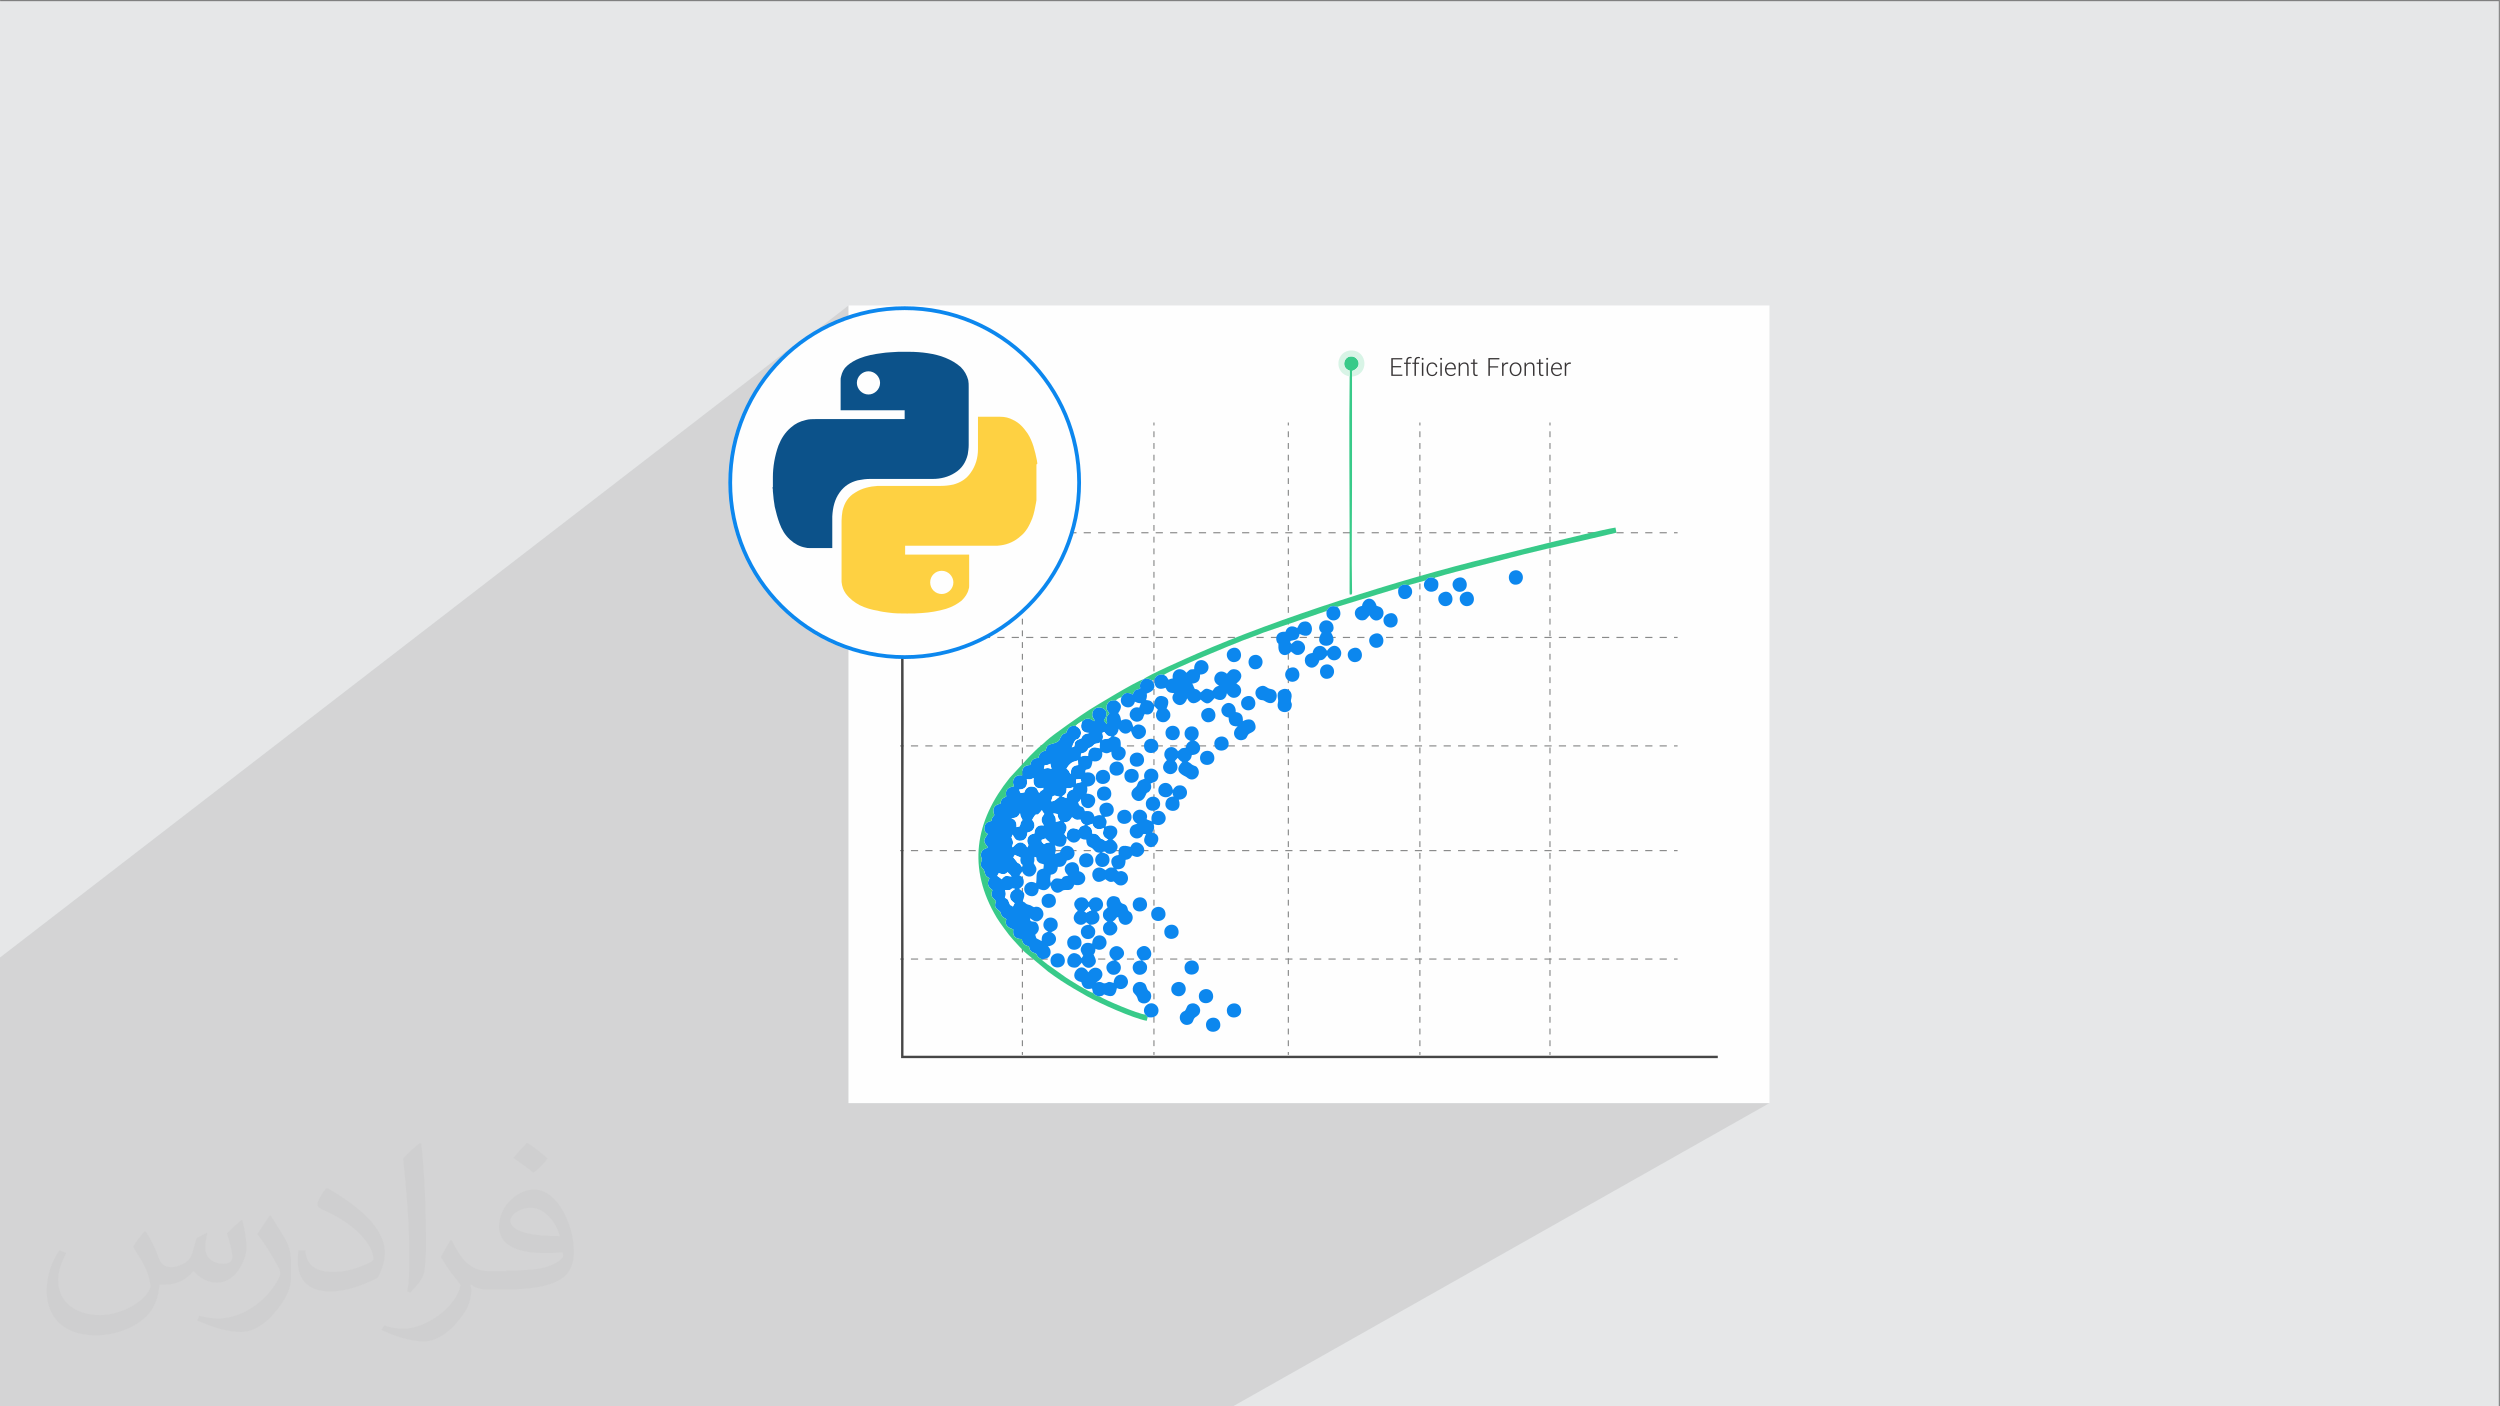 <?xml version="1.0" encoding="UTF-8"?>
<!DOCTYPE svg PUBLIC "-//W3C//DTD SVG 1.1//EN" "http://www.w3.org/Graphics/SVG/1.1/DTD/svg11.dtd">
<!-- Creator: CorelDRAW -->
<svg xmlns="http://www.w3.org/2000/svg" xml:space="preserve" width="3.703in" height="2.083in" version="1.1" style="shape-rendering:geometricPrecision; text-rendering:geometricPrecision; image-rendering:optimizeQuality; fill-rule:evenodd; clip-rule:evenodd"
viewBox="0 0 3703.33 2083.33"
 xmlns:xlink="http://www.w3.org/1999/xlink"
 xmlns:xodm="http://www.corel.com/coreldraw/odm/2003">
 <rect x="0" y="0" width="3703.33" height="2083.33" fill="#808080" stroke="none"/>
 <defs>
  <style type="text/css">
   <![CDATA[
    .fil3 {fill:#FEFEFE}
    .fil5 {fill:#0C87EE}
    .fil7 {fill:#38CA89}
    .fil6 {fill:#464646}
    .fil8 {fill:#D8F4E6}
    .fil0 {fill:#E6E7E8}
    .fil11 {fill:#FEFEFE}
    .fil9 {fill:white}
    .fil10 {fill:#373435;fill-rule:nonzero}
    .fil4 {fill:#898A8A;fill-rule:nonzero}
    .fil13 {fill:#0C528A;fill-rule:nonzero}
    .fil12 {fill:#0C87EE;fill-rule:nonzero}
    .fil14 {fill:#FED142;fill-rule:nonzero}
    .fil2 {fill:#373435;fill-opacity:0.031}
    .fil1 {fill:#373435;fill-opacity:0.102}
   ]]>
  </style>
 </defs>
 <g id="Layer_x0020_1">
  <polygon class="fil0" points="-1.67,1.74 3701.66,1.74 3701.66,2084.93 -1.67,2084.93 "/>
  <polygon class="fil1" points="1823.72,2084.93 559.61,2084.93 -1.67,2084.93 -1.67,1865.26 -1.67,1746.06 -1.67,1533.23 -1.67,1435.33 -1.67,1422.56 -1.67,1422.04 -1.67,1419.67 1177.67,510.32 1171.87,515.07 1166.21,519.97 1160.69,525.04 1155.32,530.26 1152.94,532.69 1256.98,452.5 1256.98,467.23 1122.04,571.02 1119.96,574.18 1116.63,579.52 1113.41,584.95 1110.33,590.46 1107.38,596.06 1104.56,601.73 1101.88,607.48 1099.33,613.3 1096.92,619.2 1094.65,625.17 1092.53,631.2 1090.55,637.31 1088.71,643.48 1087.02,649.7 1085.49,656 1084.11,662.35 1082.88,668.75 1081.81,675.21 1080.9,681.72 1080.15,688.29 1079.56,694.9 1079.14,701.56 1078.89,708.26 1078.8,715 1078.89,721.74 1079.14,728.44 1079.56,735.1 1080.15,741.72 1080.9,748.28 1081.81,754.79 1082.88,761.25 1084.11,767.66 1085.49,774.01 1087.02,780.3 1088.71,786.53 1090.54,792.7 1092.53,798.8 1094.65,804.84 1096.92,810.8 1099.33,816.7 1101.88,822.53 1104.56,828.28 1107.38,833.95 1110.33,839.54 1113.41,845.05 1116.62,850.48 1119.96,855.83 1123.42,861.08 1127,866.25 1130.7,871.33 1134.52,876.31 1138.46,881.19 1142.51,885.98 1146.67,890.67 1150.94,895.26 1155.32,899.75 1160.69,904.97 1166.21,910.03 1171.87,914.94 1177.67,919.69 1183.61,924.27 1189.69,928.68 1195.89,932.92 1202.22,936.99 1208.67,940.87 1215.24,944.58 1221.93,948.1 1228.73,951.43 1235.64,954.56 1242.65,957.5 1249.77,960.24 1256.98,962.78 1256.98,1634.17 2621.19,1634.17 "/>
  <path class="fil2" d="M217.02 1826.24c7,11 12,21 16,32 3,7 5,19 21,19 5,0 11,-2 17,-5 7,-3 12,-9 14,-17l6 -21 15 -8 1 1c-2,8 -3,15 -3,21 0,18 15,24 27,24 7,0 13,-3 13,-10 0,-8 -4,-23 -8,-35 7,-7 14,-14 22,-20l1 1c4,15 6,30 6,40 0,10 -4,20 -8,27 -7,14 -20,25 -36,25 -12,0 -25,-6 -34,-17l-1 0c-9,11 -22,20 -43,20l-7 0c-1,14 -4,24 -9,33 -13,25 -50,42 -85.01,42 -49,0 -73.01,-28 -73.01,-66 0,-23 8,-45 19,-60l10 4c-7,14 -12,27 -12,40 0,35 29,52 62,52 31,0 68.01,-20 75.01,-42 -3,-25 -12,-36 -26,-59 4,-8 10,-15 17,-23l1 0 2.02 1.99zm564.05 -133.01c10,6 20,14 30,23 -6,8 -12,15 -21,21 -10,-8 -20,-15 -30,-22 7,-8 14,-15 20,-22l1 -0zm5 96.01c-17,0 -30,11 -30,19 0,17 33,23 73.01,23 -5,-20 -22,-42 -43,-42zm-37 93.01c22,0 41,-1 55,-4 16,-4 30,-12 30,-18 0,-2 0,-3 -1,-5 -9,1 -19,1 -29,1 -29,0 -52,-7 -61,-23 -2,-5 -4,-10 -4,-15 0,-16 7,-32 19,-42 10,-9 21,-14 33,-14 20,0 37,17 48,42 6,14 11,30 11,51 0,14 -4,25 -12,34 -16,15 -45,21 -90.01,21l-20 0 0 0 -5 0c-11,0 -19,-2 -25,-7l-1 0c0,3 1,5 1,8 0,10 -3,23 -10,33 -20,30 -42,43 -60,43 -19,0 -42,-7 -63,-17l4 -7c7,3 16,5 29,5 34,0 78.01,-33 84.01,-64 -1,-3 -4,-6 -7,-10 -10,-12 -16,-22 -22,-32 5,-10 10,-18 14,-25l2 0c14,29 28,46 57,46l5 0 0 0 21 0 -3 -1zm-146.01 31c3,-14 3,-29 3,-43l0 -21c0,-39 -5,-96.01 -9,-133.01 7,-8 17,-17 25,-23l2 1c5,47 7,101.01 7,151.01 0,13 -1,26 -2,35 -1,12 -8,21 -22,35l-3 -2 -1 0zm-151.02 -62.01c1,18 10,33 41,33 20,0 36,-5 55,-14 3,-2 5,-3 5,-5 0,-12 -9,-27 -24,-41 -14,-13 -34,-25 -51,-32 -6,-3 -8,-5 -8,-8 0,-5 7,-17 13,-24l2 0c20,11 43,27 60,44 15,16 25,33 25,51 0,13 -4,26 -11,38 -22,11 -46,20 -70.01,20 -29,0 -48,-14 -48,-45 0,-3 0,-9 1,-16l10 0 0 -1zm-52 -52l18 29c7,11 13,22 13,41l0 24c0,19 -12,39 -32,60 -15,14 -29,20 -42,20 -19,0 -40,-6 -65,-17l3 -7c8,2 17,4 28,4 36,0 72.01,-26 89.01,-58 2,-4 3,-7 3,-9 0,-4 -2,-8 -4,-11 -9,-17 -19,-33 -30,-47 6,-9 12,-18 18,-27l2 0 -1 -2z"/>
  <g id="_2852221460560">
   <rect class="fil3" x="1256.99" y="452.5" width="1364.21" height="1181.67"/>
   <g>
    <path class="fil4" d="M2485.13 788.35l-5.31 0 0 1.73 5.31 0 0 -1.73zm-15.98 0l0 1.73 -10.66 0 0 -1.73 10.66 0zm-21.33 0l0 1.73 -10.66 0 0 -1.73 10.66 0zm-21.33 0l0 1.73 -10.66 0 0 -1.73 10.66 0zm-21.32 0l0 1.73 -10.67 0 0 -1.73 10.67 0zm-21.33 0l0 1.73 -10.67 0 0 -1.73 10.67 0zm-21.33 0l0 1.73 -10.67 0 0 -1.73 10.67 0zm-21.33 0l0 1.73 -10.67 0 0 -1.73 10.67 0zm-21.33 0l0 1.73 -10.67 0 0 -1.73 10.67 0zm-21.33 0l0 1.73 -10.67 0 0 -1.73 10.67 0zm-21.33 0l0 1.73 -10.67 0 0 -1.73 10.67 0zm-21.33 0l0 1.73 -10.67 0 0 -1.73 10.67 0zm-21.33 0l0 1.73 -10.67 0 0 -1.73 10.67 0zm-21.33 0l0 1.73 -10.66 0 0 -1.73 10.66 0zm-21.33 0l0 1.73 -10.66 0 0 -1.73 10.66 0zm-21.33 0l0 1.73 -10.66 0 0 -1.73 10.66 0zm-21.33 0l0 1.73 -10.66 0 0 -1.73 10.66 0zm-21.33 0l0 1.73 -10.66 0 0 -1.73 10.66 0zm-21.33 0l0 1.73 -10.66 0 0 -1.73 10.66 0zm-21.33 0l0 1.73 -10.66 0 0 -1.73 10.66 0zm-21.33 0l0 1.73 -10.66 0 0 -1.73 10.66 0zm-21.33 0l0 1.73 -10.66 0 0 -1.73 10.66 0zm-21.33 0l0 1.73 -10.66 0 0 -1.73 10.66 0zm-21.33 0l0 1.73 -10.66 0 0 -1.73 10.66 0zm-21.32 0l0 1.73 -10.67 0 0 -1.73 10.67 0zm-21.33 0l0 1.73 -10.67 0 0 -1.73 10.67 0zm-21.33 0l0 1.73 -10.67 0 0 -1.73 10.67 0zm-21.33 0l0 1.73 -10.67 0 0 -1.73 10.67 0zm-21.33 0l0 1.73 -10.67 0 0 -1.73 10.67 0zm-21.33 0l0 1.73 -10.67 0 0 -1.73 10.67 0zm-21.33 0l0 1.73 -10.67 0 0 -1.73 10.67 0zm-21.33 0l0 1.73 -10.67 0 0 -1.73 10.67 0zm-21.33 0l0 1.73 -10.67 0 0 -1.73 10.67 0zm-21.33 0l0 1.73 -10.66 0 0 -1.73 10.66 0zm-21.33 0l0 1.73 -10.66 0 0 -1.73 10.66 0zm-21.33 0l0 1.73 -10.66 0 0 -1.73 10.66 0zm-21.33 0l0 1.73 -10.66 0 0 -1.73 10.66 0zm-21.33 0l0 1.73 -10.66 0 0 -1.73 10.66 0zm-21.33 0l0 1.73 -10.66 0 0 -1.73 10.66 0zm-21.33 0l0 1.73 -10.66 0 0 -1.73 10.66 0zm-21.33 0l0 1.73 -10.66 0 0 -1.73 10.66 0zm-21.33 0l0 1.73 -10.66 0 0 -1.73 10.66 0zm-21.33 0l0 1.73 -10.66 0 0 -1.73 10.66 0zm-21.33 0l0 1.73 -10.66 0 0 -1.73 10.66 0zm-21.32 0l0 1.73 -10.67 0 0 -1.73 10.67 0zm-21.33 0l0 1.73 -10.67 0 0 -1.73 10.67 0zm-21.33 0l0 1.73 -10.67 0 0 -1.73 10.67 0zm-21.33 0l0 1.73 -10.67 0 0 -1.73 10.67 0zm-21.33 0l0 1.73 -10.67 0 0 -1.73 10.67 0zm-21.33 0l0 1.73 -10.67 0 0 -1.73 10.67 0zm-21.33 0l0 1.73 -10.67 0 0 -1.73 10.67 0zm-21.33 0l0 1.73 -10.67 0 0 -1.73 10.67 0zm-21.33 0l0 1.73 -10.66 0 0 -1.73 10.66 0zm-21.33 0l0 1.73 -10.66 0 0 -1.73 10.66 0zm-21.33 0l0 1.73 -5.32 0 0 -1.73 5.32 0z"/>
    <path class="fil4" d="M2485.13 943.47l-5.31 0 0 1.73 5.31 0 0 -1.73zm-15.98 0l0 1.73 -10.66 0 0 -1.73 10.66 0zm-21.33 0l0 1.73 -10.66 0 0 -1.73 10.66 0zm-21.33 0l0 1.73 -10.66 0 0 -1.73 10.66 0zm-21.32 0l0 1.73 -10.67 0 0 -1.73 10.67 0zm-21.33 0l0 1.73 -10.67 0 0 -1.73 10.67 0zm-21.33 0l0 1.73 -10.67 0 0 -1.73 10.67 0zm-21.33 0l0 1.73 -10.67 0 0 -1.73 10.67 0zm-21.33 0l0 1.73 -10.67 0 0 -1.73 10.67 0zm-21.33 0l0 1.73 -10.67 0 0 -1.73 10.67 0zm-21.33 0l0 1.73 -10.67 0 0 -1.73 10.67 0zm-21.33 0l0 1.73 -10.67 0 0 -1.73 10.67 0zm-21.33 0l0 1.73 -10.67 0 0 -1.73 10.67 0zm-21.33 0l0 1.73 -10.66 0 0 -1.73 10.66 0zm-21.33 0l0 1.73 -10.66 0 0 -1.73 10.66 0zm-21.33 0l0 1.73 -10.66 0 0 -1.73 10.66 0zm-21.33 0l0 1.73 -10.66 0 0 -1.73 10.66 0zm-21.33 0l0 1.73 -10.66 0 0 -1.73 10.66 0zm-21.33 0l0 1.73 -10.66 0 0 -1.73 10.66 0zm-21.33 0l0 1.73 -10.66 0 0 -1.73 10.66 0zm-21.33 0l0 1.73 -10.66 0 0 -1.73 10.66 0zm-21.33 0l0 1.73 -10.66 0 0 -1.73 10.66 0zm-21.33 0l0 1.73 -10.66 0 0 -1.73 10.66 0zm-21.33 0l0 1.73 -10.66 0 0 -1.73 10.66 0zm-21.32 0l0 1.73 -10.67 0 0 -1.73 10.67 0zm-21.33 0l0 1.73 -10.67 0 0 -1.73 10.67 0zm-21.33 0l0 1.73 -10.67 0 0 -1.73 10.67 0zm-21.33 0l0 1.73 -10.67 0 0 -1.73 10.67 0zm-21.33 0l0 1.73 -10.67 0 0 -1.73 10.67 0zm-21.33 0l0 1.73 -10.67 0 0 -1.73 10.67 0zm-21.33 0l0 1.73 -10.67 0 0 -1.73 10.67 0zm-21.33 0l0 1.73 -10.67 0 0 -1.73 10.67 0zm-21.33 0l0 1.73 -10.67 0 0 -1.73 10.67 0zm-21.33 0l0 1.73 -10.66 0 0 -1.73 10.66 0zm-21.33 0l0 1.73 -10.66 0 0 -1.73 10.66 0zm-21.33 0l0 1.73 -10.66 0 0 -1.73 10.66 0zm-21.33 0l0 1.73 -10.66 0 0 -1.73 10.66 0zm-21.33 0l0 1.73 -10.66 0 0 -1.73 10.66 0zm-21.33 0l0 1.73 -10.66 0 0 -1.73 10.66 0zm-21.33 0l0 1.73 -10.66 0 0 -1.73 10.66 0zm-21.33 0l0 1.73 -10.66 0 0 -1.73 10.66 0zm-21.33 0l0 1.73 -10.66 0 0 -1.73 10.66 0zm-21.33 0l0 1.73 -10.66 0 0 -1.73 10.66 0zm-21.33 0l0 1.73 -10.66 0 0 -1.73 10.66 0zm-21.32 0l0 1.73 -10.67 0 0 -1.73 10.67 0zm-21.33 0l0 1.73 -10.67 0 0 -1.73 10.67 0zm-21.33 0l0 1.73 -10.67 0 0 -1.73 10.67 0zm-21.33 0l0 1.73 -10.67 0 0 -1.73 10.67 0zm-21.33 0l0 1.73 -10.67 0 0 -1.73 10.67 0zm-21.33 0l0 1.73 -10.67 0 0 -1.73 10.67 0zm-21.33 0l0 1.73 -10.67 0 0 -1.73 10.67 0zm-21.33 0l0 1.73 -10.67 0 0 -1.73 10.67 0zm-21.33 0l0 1.73 -10.66 0 0 -1.73 10.66 0zm-21.33 0l0 1.73 -10.66 0 0 -1.73 10.66 0zm-21.33 0l0 1.73 -5.32 0 0 -1.73 5.32 0z"/>
    <path class="fil4" d="M2485.13 1104.13l-5.31 0 0 1.73 5.31 0 0 -1.73zm-15.98 0l0 1.73 -10.66 0 0 -1.73 10.66 0zm-21.33 0l0 1.73 -10.66 0 0 -1.73 10.66 0zm-21.33 0l0 1.73 -10.66 0 0 -1.73 10.66 0zm-21.32 0l0 1.73 -10.67 0 0 -1.73 10.67 0zm-21.33 0l0 1.73 -10.67 0 0 -1.73 10.67 0zm-21.33 0l0 1.73 -10.67 0 0 -1.73 10.67 0zm-21.33 0l0 1.73 -10.67 0 0 -1.73 10.67 0zm-21.33 0l0 1.73 -10.67 0 0 -1.73 10.67 0zm-21.33 0l0 1.73 -10.67 0 0 -1.73 10.67 0zm-21.33 0l0 1.73 -10.67 0 0 -1.73 10.67 0zm-21.33 0l0 1.73 -10.67 0 0 -1.73 10.67 0zm-21.33 0l0 1.73 -10.67 0 0 -1.73 10.67 0zm-21.33 0l0 1.73 -10.66 0 0 -1.73 10.66 0zm-21.33 0l0 1.73 -10.66 0 0 -1.73 10.66 0zm-21.33 0l0 1.73 -10.66 0 0 -1.73 10.66 0zm-21.33 0l0 1.73 -10.66 0 0 -1.73 10.66 0zm-21.33 0l0 1.73 -10.66 0 0 -1.73 10.66 0zm-21.33 0l0 1.73 -10.66 0 0 -1.73 10.66 0zm-21.33 0l0 1.73 -10.66 0 0 -1.73 10.66 0zm-21.33 0l0 1.73 -10.66 0 0 -1.73 10.66 0zm-21.33 0l0 1.73 -10.66 0 0 -1.73 10.66 0zm-21.33 0l0 1.73 -10.66 0 0 -1.73 10.66 0zm-21.33 0l0 1.73 -10.66 0 0 -1.73 10.66 0zm-21.32 0l0 1.73 -10.67 0 0 -1.73 10.67 0zm-21.33 0l0 1.73 -10.67 0 0 -1.73 10.67 0zm-21.33 0l0 1.73 -10.67 0 0 -1.73 10.67 0zm-21.33 0l0 1.73 -10.67 0 0 -1.73 10.67 0zm-21.33 0l0 1.73 -10.67 0 0 -1.73 10.67 0zm-21.33 0l0 1.73 -10.67 0 0 -1.73 10.67 0zm-21.33 0l0 1.73 -10.67 0 0 -1.73 10.67 0zm-21.33 0l0 1.73 -10.67 0 0 -1.73 10.67 0zm-21.33 0l0 1.73 -10.67 0 0 -1.73 10.67 0zm-21.33 0l0 1.73 -10.66 0 0 -1.73 10.66 0zm-21.33 0l0 1.73 -10.66 0 0 -1.73 10.66 0zm-21.33 0l0 1.73 -10.66 0 0 -1.73 10.66 0zm-21.33 0l0 1.73 -10.66 0 0 -1.73 10.66 0zm-21.33 0l0 1.73 -10.66 0 0 -1.73 10.66 0zm-21.33 0l0 1.73 -10.66 0 0 -1.73 10.66 0zm-21.33 0l0 1.73 -10.66 0 0 -1.73 10.66 0zm-21.33 0l0 1.73 -10.66 0 0 -1.73 10.66 0zm-21.33 0l0 1.73 -10.66 0 0 -1.73 10.66 0zm-21.33 0l0 1.73 -10.66 0 0 -1.73 10.66 0zm-21.33 0l0 1.73 -10.66 0 0 -1.73 10.66 0zm-21.32 0l0 1.73 -10.67 0 0 -1.73 10.67 0zm-21.33 0l0 1.73 -10.67 0 0 -1.73 10.67 0zm-21.33 0l0 1.73 -10.67 0 0 -1.73 10.67 0zm-21.33 0l0 1.73 -10.67 0 0 -1.73 10.67 0zm-21.33 0l0 1.73 -10.67 0 0 -1.73 10.67 0zm-21.33 0l0 1.73 -10.67 0 0 -1.73 10.67 0zm-21.33 0l0 1.73 -10.67 0 0 -1.73 10.67 0zm-21.33 0l0 1.73 -10.67 0 0 -1.73 10.67 0zm-21.33 0l0 1.73 -10.66 0 0 -1.73 10.66 0zm-21.33 0l0 1.73 -10.66 0 0 -1.73 10.66 0zm-21.33 0l0 1.73 -5.32 0 0 -1.73 5.32 0z"/>
    <path class="fil4" d="M2485.13 1259.25l-5.31 0 0 1.73 5.31 0 0 -1.73zm-15.98 0l0 1.73 -10.66 0 0 -1.73 10.66 0zm-21.33 0l0 1.73 -10.66 0 0 -1.73 10.66 0zm-21.33 0l0 1.73 -10.66 0 0 -1.73 10.66 0zm-21.32 0l0 1.73 -10.67 0 0 -1.73 10.67 0zm-21.33 0l0 1.73 -10.67 0 0 -1.73 10.67 0zm-21.33 0l0 1.73 -10.67 0 0 -1.73 10.67 0zm-21.33 0l0 1.73 -10.67 0 0 -1.73 10.67 0zm-21.33 0l0 1.73 -10.67 0 0 -1.73 10.67 0zm-21.33 0l0 1.73 -10.67 0 0 -1.73 10.67 0zm-21.33 0l0 1.73 -10.67 0 0 -1.73 10.67 0zm-21.33 0l0 1.73 -10.67 0 0 -1.73 10.67 0zm-21.33 0l0 1.73 -10.67 0 0 -1.73 10.67 0zm-21.33 0l0 1.73 -10.66 0 0 -1.73 10.66 0zm-21.33 0l0 1.73 -10.66 0 0 -1.73 10.66 0zm-21.33 0l0 1.73 -10.66 0 0 -1.73 10.66 0zm-21.33 0l0 1.73 -10.66 0 0 -1.73 10.66 0zm-21.33 0l0 1.73 -10.66 0 0 -1.73 10.66 0zm-21.33 0l0 1.73 -10.66 0 0 -1.73 10.66 0zm-21.33 0l0 1.73 -10.66 0 0 -1.73 10.66 0zm-21.33 0l0 1.73 -10.66 0 0 -1.73 10.66 0zm-21.33 0l0 1.73 -10.66 0 0 -1.73 10.66 0zm-21.33 0l0 1.73 -10.66 0 0 -1.73 10.66 0zm-21.33 0l0 1.73 -10.66 0 0 -1.73 10.66 0zm-21.32 0l0 1.73 -10.67 0 0 -1.73 10.67 0zm-21.33 0l0 1.73 -10.67 0 0 -1.73 10.67 0zm-21.33 0l0 1.73 -10.67 0 0 -1.73 10.67 0zm-21.33 0l0 1.73 -10.67 0 0 -1.73 10.67 0zm-21.33 0l0 1.73 -10.67 0 0 -1.73 10.67 0zm-21.33 0l0 1.73 -10.67 0 0 -1.73 10.67 0zm-21.33 0l0 1.73 -10.67 0 0 -1.73 10.67 0zm-21.33 0l0 1.73 -10.67 0 0 -1.73 10.67 0zm-21.33 0l0 1.73 -10.67 0 0 -1.73 10.67 0zm-21.33 0l0 1.73 -10.66 0 0 -1.73 10.66 0zm-21.33 0l0 1.73 -10.66 0 0 -1.73 10.66 0zm-21.33 0l0 1.73 -10.66 0 0 -1.73 10.66 0zm-21.33 0l0 1.73 -10.66 0 0 -1.73 10.66 0zm-21.33 0l0 1.73 -10.66 0 0 -1.73 10.66 0zm-21.33 0l0 1.73 -10.66 0 0 -1.73 10.66 0zm-21.33 0l0 1.73 -10.66 0 0 -1.73 10.66 0zm-21.33 0l0 1.73 -10.66 0 0 -1.73 10.66 0zm-21.33 0l0 1.73 -10.66 0 0 -1.73 10.66 0zm-21.33 0l0 1.73 -10.66 0 0 -1.73 10.66 0zm-21.33 0l0 1.73 -10.66 0 0 -1.73 10.66 0zm-21.32 0l0 1.73 -10.67 0 0 -1.73 10.67 0zm-21.33 0l0 1.73 -10.67 0 0 -1.73 10.67 0zm-21.33 0l0 1.73 -10.67 0 0 -1.73 10.67 0zm-21.33 0l0 1.73 -10.67 0 0 -1.73 10.67 0zm-21.33 0l0 1.73 -10.67 0 0 -1.73 10.67 0zm-21.33 0l0 1.73 -10.67 0 0 -1.73 10.67 0zm-21.33 0l0 1.73 -10.67 0 0 -1.73 10.67 0zm-21.33 0l0 1.73 -10.67 0 0 -1.73 10.67 0zm-21.33 0l0 1.73 -10.66 0 0 -1.73 10.66 0zm-21.33 0l0 1.73 -10.66 0 0 -1.73 10.66 0zm-21.33 0l0 1.73 -5.32 0 0 -1.73 5.32 0z"/>
    <path class="fil4" d="M2485.13 1419.91l-5.31 0 0 1.73 5.31 0 0 -1.73zm-15.98 0l0 1.73 -10.66 0 0 -1.73 10.66 0zm-21.33 0l0 1.73 -10.66 0 0 -1.73 10.66 0zm-21.33 0l0 1.73 -10.66 0 0 -1.73 10.66 0zm-21.32 0l0 1.73 -10.67 0 0 -1.73 10.67 0zm-21.33 0l0 1.73 -10.67 0 0 -1.73 10.67 0zm-21.33 0l0 1.73 -10.67 0 0 -1.73 10.67 0zm-21.33 0l0 1.73 -10.67 0 0 -1.73 10.67 0zm-21.33 0l0 1.73 -10.67 0 0 -1.73 10.67 0zm-21.33 0l0 1.73 -10.67 0 0 -1.73 10.67 0zm-21.33 0l0 1.73 -10.67 0 0 -1.73 10.67 0zm-21.33 0l0 1.73 -10.67 0 0 -1.73 10.67 0zm-21.33 0l0 1.73 -10.67 0 0 -1.73 10.67 0zm-21.33 0l0 1.73 -10.66 0 0 -1.73 10.66 0zm-21.33 0l0 1.73 -10.66 0 0 -1.73 10.66 0zm-21.33 0l0 1.73 -10.66 0 0 -1.73 10.66 0zm-21.33 0l0 1.73 -10.66 0 0 -1.73 10.66 0zm-21.33 0l0 1.73 -10.66 0 0 -1.73 10.66 0zm-21.33 0l0 1.73 -10.66 0 0 -1.73 10.66 0zm-21.33 0l0 1.73 -10.66 0 0 -1.73 10.66 0zm-21.33 0l0 1.73 -10.66 0 0 -1.73 10.66 0zm-21.33 0l0 1.73 -10.66 0 0 -1.73 10.66 0zm-21.33 0l0 1.73 -10.66 0 0 -1.73 10.66 0zm-21.33 0l0 1.73 -10.66 0 0 -1.73 10.66 0zm-21.32 0l0 1.73 -10.67 0 0 -1.73 10.67 0zm-21.33 0l0 1.73 -10.67 0 0 -1.73 10.67 0zm-21.33 0l0 1.73 -10.67 0 0 -1.73 10.67 0zm-21.33 0l0 1.73 -10.67 0 0 -1.73 10.67 0zm-21.33 0l0 1.73 -10.67 0 0 -1.73 10.67 0zm-21.33 0l0 1.73 -10.67 0 0 -1.73 10.67 0zm-21.33 0l0 1.73 -10.67 0 0 -1.73 10.67 0zm-21.33 0l0 1.73 -10.67 0 0 -1.73 10.67 0zm-21.33 0l0 1.73 -10.67 0 0 -1.73 10.67 0zm-21.33 0l0 1.73 -10.66 0 0 -1.73 10.66 0zm-21.33 0l0 1.73 -10.66 0 0 -1.73 10.66 0zm-21.33 0l0 1.73 -10.66 0 0 -1.73 10.66 0zm-21.33 0l0 1.73 -10.66 0 0 -1.73 10.66 0zm-21.33 0l0 1.73 -10.66 0 0 -1.73 10.66 0zm-21.33 0l0 1.73 -10.66 0 0 -1.73 10.66 0zm-21.33 0l0 1.73 -10.66 0 0 -1.73 10.66 0zm-21.33 0l0 1.73 -10.66 0 0 -1.73 10.66 0zm-21.33 0l0 1.73 -10.66 0 0 -1.73 10.66 0zm-21.33 0l0 1.73 -10.66 0 0 -1.73 10.66 0zm-21.33 0l0 1.73 -10.66 0 0 -1.73 10.66 0zm-21.32 0l0 1.73 -10.67 0 0 -1.73 10.67 0zm-21.33 0l0 1.73 -10.67 0 0 -1.73 10.67 0zm-21.33 0l0 1.73 -10.67 0 0 -1.73 10.67 0zm-21.33 0l0 1.73 -10.67 0 0 -1.73 10.67 0zm-21.33 0l0 1.73 -10.67 0 0 -1.73 10.67 0zm-21.33 0l0 1.73 -10.67 0 0 -1.73 10.67 0zm-21.33 0l0 1.73 -10.67 0 0 -1.73 10.67 0zm-21.33 0l0 1.73 -10.67 0 0 -1.73 10.67 0zm-21.33 0l0 1.73 -10.66 0 0 -1.73 10.66 0zm-21.33 0l0 1.73 -10.66 0 0 -1.73 10.66 0zm-21.33 0l0 1.73 -5.32 0 0 -1.73 5.32 0z"/>
    <path class="fil4" d="M1515.37 1562.78l0 -4.32 -1.73 0 0 4.32 1.73 0zm0 -13l-1.73 0 0 -8.67 1.73 0 0 8.67zm0 -17.35l-1.73 0 0 -8.68 1.73 0 0 8.68zm0 -17.35l-1.73 0 0 -8.67 1.73 0 0 8.67zm0 -17.35l-1.73 0 0 -8.68 1.73 0 0 8.68zm0 -17.35l-1.73 0 0 -8.67 1.73 0 0 8.67zm0 -17.35l-1.73 0 0 -8.68 1.73 0 0 8.68zm0 -17.35l-1.73 0 0 -8.67 1.73 0 0 8.67zm0 -17.35l-1.73 0 0 -8.68 1.73 0 0 8.68zm0 -17.35l-1.73 0 0 -8.67 1.73 0 0 8.67zm0 -17.35l-1.73 0 0 -8.68 1.73 0 0 8.68zm0 -17.35l-1.73 0 0 -8.67 1.73 0 0 8.67zm0 -17.35l-1.73 0 0 -8.68 1.73 0 0 8.68zm0 -17.35l-1.73 0 0 -8.67 1.73 0 0 8.67zm0 -17.35l-1.73 0 0 -8.68 1.73 0 0 8.68zm0 -17.35l-1.73 0 0 -8.67 1.73 0 0 8.67zm0 -17.35l-1.73 0 0 -8.68 1.73 0 0 8.68zm0 -17.35l-1.73 0 0 -8.67 1.73 0 0 8.67zm0 -17.35l-1.73 0 0 -8.68 1.73 0 0 8.68zm0 -17.35l-1.73 0 0 -8.67 1.73 0 0 8.67zm0 -17.35l-1.73 0 0 -8.68 1.73 0 0 8.68zm0 -17.35l-1.73 0 0 -8.67 1.73 0 0 8.67zm0 -17.35l-1.73 0 0 -8.68 1.73 0 0 8.68zm0 -17.35l-1.73 0 0 -8.67 1.73 0 0 8.67zm0 -17.35l-1.73 0 0 -8.68 1.73 0 0 8.68zm0 -17.35l-1.73 0 0 -8.67 1.73 0 0 8.67zm0 -17.35l-1.73 0 0 -8.68 1.73 0 0 8.68zm0 -17.35l-1.73 0 0 -8.67 1.73 0 0 8.67zm0 -17.35l-1.73 0 0 -8.68 1.73 0 0 8.68zm0 -17.35l-1.73 0 0 -8.67 1.73 0 0 8.67zm0 -17.35l-1.73 0 0 -8.67 1.73 0 0 8.67zm0 -17.35l-1.73 0 0 -8.67 1.73 0 0 8.67zm0 -17.35l-1.73 0 0 -8.67 1.73 0 0 8.67zm0 -17.35l-1.73 0 0 -8.67 1.73 0 0 8.67zm0 -17.35l-1.73 0 0 -8.67 1.73 0 0 8.67zm0 -17.35l-1.73 0 0 -8.67 1.73 0 0 8.67zm0 -17.35l-1.73 0 0 -8.67 1.73 0 0 8.67zm0 -17.35l-1.73 0 0 -8.67 1.73 0 0 8.67zm0 -17.35l-1.73 0 0 -8.67 1.73 0 0 8.67zm0 -17.35l-1.73 0 0 -8.67 1.73 0 0 8.67zm0 -17.35l-1.73 0 0 -8.67 1.73 0 0 8.67zm0 -17.35l-1.73 0 0 -8.67 1.73 0 0 8.67zm0 -17.35l-1.73 0 0 -8.67 1.73 0 0 8.67zm0 -17.35l-1.73 0 0 -8.67 1.73 0 0 8.67zm0 -17.35l-1.73 0 0 -8.67 1.73 0 0 8.67zm0 -17.35l-1.73 0 0 -8.67 1.73 0 0 8.67zm0 -17.35l-1.73 0 0 -8.67 1.73 0 0 8.67zm0 -17.35l-1.73 0 0 -8.67 1.73 0 0 8.67zm0 -17.35l-1.73 0 0 -8.67 1.73 0 0 8.67zm0 -17.35l-1.73 0 0 -8.67 1.73 0 0 8.67zm0 -17.35l-1.73 0 0 -8.67 1.73 0 0 8.67zm0 -17.35l-1.73 0 0 -8.67 1.73 0 0 8.67zm0 -17.35l-1.73 0 0 -8.67 1.73 0 0 8.67zm0 -17.35l-1.73 0 0 -8.68 1.73 0 0 8.68zm0 -17.35l-1.73 0 0 -4.33 1.73 0 0 4.33z"/>
    <path class="fil4" d="M1710.23 1562.78l0 -4.32 -1.73 0 0 4.32 1.73 0zm0 -13l-1.73 0 0 -8.67 1.73 0 0 8.67zm0 -17.35l-1.73 0 0 -8.68 1.73 0 0 8.68zm0 -17.35l-1.73 0 0 -8.67 1.73 0 0 8.67zm0 -17.35l-1.73 0 0 -8.68 1.73 0 0 8.68zm0 -17.35l-1.73 0 0 -8.67 1.73 0 0 8.67zm0 -17.35l-1.73 0 0 -8.68 1.73 0 0 8.68zm0 -17.35l-1.73 0 0 -8.67 1.73 0 0 8.67zm0 -17.35l-1.73 0 0 -8.68 1.73 0 0 8.68zm0 -17.35l-1.73 0 0 -8.67 1.73 0 0 8.67zm0 -17.35l-1.73 0 0 -8.68 1.73 0 0 8.68zm0 -17.35l-1.73 0 0 -8.67 1.73 0 0 8.67zm0 -17.35l-1.73 0 0 -8.68 1.73 0 0 8.68zm0 -17.35l-1.73 0 0 -8.67 1.73 0 0 8.67zm0 -17.35l-1.73 0 0 -8.68 1.73 0 0 8.68zm0 -17.35l-1.73 0 0 -8.67 1.73 0 0 8.67zm0 -17.35l-1.73 0 0 -8.68 1.73 0 0 8.68zm0 -17.35l-1.73 0 0 -8.67 1.73 0 0 8.67zm0 -17.35l-1.73 0 0 -8.68 1.73 0 0 8.68zm0 -17.35l-1.73 0 0 -8.67 1.73 0 0 8.67zm0 -17.35l-1.73 0 0 -8.68 1.73 0 0 8.68zm0 -17.35l-1.73 0 0 -8.67 1.73 0 0 8.67zm0 -17.35l-1.73 0 0 -8.68 1.73 0 0 8.68zm0 -17.35l-1.73 0 0 -8.67 1.73 0 0 8.67zm0 -17.35l-1.73 0 0 -8.68 1.73 0 0 8.68zm0 -17.35l-1.73 0 0 -8.67 1.73 0 0 8.67zm0 -17.35l-1.73 0 0 -8.68 1.73 0 0 8.68zm0 -17.35l-1.73 0 0 -8.67 1.73 0 0 8.67zm0 -17.35l-1.73 0 0 -8.68 1.73 0 0 8.68zm0 -17.35l-1.73 0 0 -8.67 1.73 0 0 8.67zm0 -17.35l-1.73 0 0 -8.67 1.73 0 0 8.67zm0 -17.35l-1.73 0 0 -8.67 1.73 0 0 8.67zm0 -17.35l-1.73 0 0 -8.67 1.73 0 0 8.67zm0 -17.35l-1.73 0 0 -8.67 1.73 0 0 8.67zm0 -17.35l-1.73 0 0 -8.67 1.73 0 0 8.67zm0 -17.35l-1.73 0 0 -8.67 1.73 0 0 8.67zm0 -17.35l-1.73 0 0 -8.67 1.73 0 0 8.67zm0 -17.35l-1.73 0 0 -8.67 1.73 0 0 8.67zm0 -17.35l-1.73 0 0 -8.67 1.73 0 0 8.67zm0 -17.35l-1.73 0 0 -8.67 1.73 0 0 8.67zm0 -17.35l-1.73 0 0 -8.67 1.73 0 0 8.67zm0 -17.35l-1.73 0 0 -8.67 1.73 0 0 8.67zm0 -17.35l-1.73 0 0 -8.67 1.73 0 0 8.67zm0 -17.35l-1.73 0 0 -8.67 1.73 0 0 8.67zm0 -17.35l-1.73 0 0 -8.67 1.73 0 0 8.67zm0 -17.35l-1.73 0 0 -8.67 1.73 0 0 8.67zm0 -17.35l-1.73 0 0 -8.67 1.73 0 0 8.67zm0 -17.35l-1.73 0 0 -8.67 1.73 0 0 8.67zm0 -17.35l-1.73 0 0 -8.67 1.73 0 0 8.67zm0 -17.35l-1.73 0 0 -8.67 1.73 0 0 8.67zm0 -17.35l-1.73 0 0 -8.67 1.73 0 0 8.67zm0 -17.35l-1.73 0 0 -8.67 1.73 0 0 8.67zm0 -17.35l-1.73 0 0 -8.67 1.73 0 0 8.67zm0 -17.35l-1.73 0 0 -8.68 1.73 0 0 8.68zm0 -17.35l-1.73 0 0 -4.33 1.73 0 0 4.33z"/>
    <path class="fil4" d="M1909.32 1562.78l0 -4.32 -1.73 0 0 4.32 1.73 0zm0 -13l-1.73 0 0 -8.67 1.73 0 0 8.67zm0 -17.35l-1.73 0 0 -8.68 1.73 0 0 8.68zm0 -17.35l-1.73 0 0 -8.67 1.73 0 0 8.67zm0 -17.35l-1.73 0 0 -8.68 1.73 0 0 8.68zm0 -17.35l-1.73 0 0 -8.67 1.73 0 0 8.67zm0 -17.35l-1.73 0 0 -8.68 1.73 0 0 8.68zm0 -17.35l-1.73 0 0 -8.67 1.73 0 0 8.67zm0 -17.35l-1.73 0 0 -8.68 1.73 0 0 8.68zm0 -17.35l-1.73 0 0 -8.67 1.73 0 0 8.67zm0 -17.35l-1.73 0 0 -8.68 1.73 0 0 8.68zm0 -17.35l-1.73 0 0 -8.67 1.73 0 0 8.67zm0 -17.35l-1.73 0 0 -8.68 1.73 0 0 8.68zm0 -17.35l-1.73 0 0 -8.67 1.73 0 0 8.67zm0 -17.35l-1.73 0 0 -8.68 1.73 0 0 8.68zm0 -17.35l-1.73 0 0 -8.67 1.73 0 0 8.67zm0 -17.35l-1.73 0 0 -8.68 1.73 0 0 8.68zm0 -17.35l-1.73 0 0 -8.67 1.73 0 0 8.67zm0 -17.35l-1.73 0 0 -8.68 1.73 0 0 8.68zm0 -17.35l-1.73 0 0 -8.67 1.73 0 0 8.67zm0 -17.35l-1.73 0 0 -8.68 1.73 0 0 8.68zm0 -17.35l-1.73 0 0 -8.67 1.73 0 0 8.67zm0 -17.35l-1.73 0 0 -8.68 1.73 0 0 8.68zm0 -17.35l-1.73 0 0 -8.67 1.73 0 0 8.67zm0 -17.35l-1.73 0 0 -8.68 1.73 0 0 8.68zm0 -17.35l-1.73 0 0 -8.67 1.73 0 0 8.67zm0 -17.35l-1.73 0 0 -8.68 1.73 0 0 8.68zm0 -17.35l-1.73 0 0 -8.67 1.73 0 0 8.67zm0 -17.35l-1.73 0 0 -8.68 1.73 0 0 8.68zm0 -17.35l-1.73 0 0 -8.67 1.73 0 0 8.67zm0 -17.35l-1.73 0 0 -8.67 1.73 0 0 8.67zm0 -17.35l-1.73 0 0 -8.67 1.73 0 0 8.67zm0 -17.35l-1.73 0 0 -8.67 1.73 0 0 8.67zm0 -17.35l-1.73 0 0 -8.67 1.73 0 0 8.67zm0 -17.35l-1.73 0 0 -8.67 1.73 0 0 8.67zm0 -17.35l-1.73 0 0 -8.67 1.73 0 0 8.67zm0 -17.35l-1.73 0 0 -8.67 1.73 0 0 8.67zm0 -17.35l-1.73 0 0 -8.67 1.73 0 0 8.67zm0 -17.35l-1.73 0 0 -8.67 1.73 0 0 8.67zm0 -17.35l-1.73 0 0 -8.67 1.73 0 0 8.67zm0 -17.35l-1.73 0 0 -8.67 1.73 0 0 8.67zm0 -17.35l-1.73 0 0 -8.67 1.73 0 0 8.67zm0 -17.35l-1.73 0 0 -8.67 1.73 0 0 8.67zm0 -17.35l-1.73 0 0 -8.67 1.73 0 0 8.67zm0 -17.35l-1.73 0 0 -8.67 1.73 0 0 8.67zm0 -17.35l-1.73 0 0 -8.67 1.73 0 0 8.67zm0 -17.35l-1.73 0 0 -8.67 1.73 0 0 8.67zm0 -17.35l-1.73 0 0 -8.67 1.73 0 0 8.67zm0 -17.35l-1.73 0 0 -8.67 1.73 0 0 8.67zm0 -17.35l-1.73 0 0 -8.67 1.73 0 0 8.67zm0 -17.35l-1.73 0 0 -8.67 1.73 0 0 8.67zm0 -17.35l-1.73 0 0 -8.67 1.73 0 0 8.67zm0 -17.35l-1.73 0 0 -8.67 1.73 0 0 8.67zm0 -17.35l-1.73 0 0 -8.68 1.73 0 0 8.68zm0 -17.35l-1.73 0 0 -4.33 1.73 0 0 4.33z"/>
    <path class="fil4" d="M2104.19 1562.78l0 -4.32 -1.73 0 0 4.32 1.73 0zm0 -13l-1.73 0 0 -8.67 1.73 0 0 8.67zm0 -17.35l-1.73 0 0 -8.68 1.73 0 0 8.68zm0 -17.35l-1.73 0 0 -8.67 1.73 0 0 8.67zm0 -17.35l-1.73 0 0 -8.68 1.73 0 0 8.68zm0 -17.35l-1.73 0 0 -8.67 1.73 0 0 8.67zm0 -17.35l-1.73 0 0 -8.68 1.73 0 0 8.68zm0 -17.35l-1.73 0 0 -8.67 1.73 0 0 8.67zm0 -17.35l-1.73 0 0 -8.68 1.73 0 0 8.68zm0 -17.35l-1.73 0 0 -8.67 1.73 0 0 8.67zm0 -17.35l-1.73 0 0 -8.68 1.73 0 0 8.68zm0 -17.35l-1.73 0 0 -8.67 1.73 0 0 8.67zm0 -17.35l-1.73 0 0 -8.68 1.73 0 0 8.68zm0 -17.35l-1.73 0 0 -8.67 1.73 0 0 8.67zm0 -17.35l-1.73 0 0 -8.68 1.73 0 0 8.68zm0 -17.35l-1.73 0 0 -8.67 1.73 0 0 8.67zm0 -17.35l-1.73 0 0 -8.68 1.73 0 0 8.68zm0 -17.35l-1.73 0 0 -8.67 1.73 0 0 8.67zm0 -17.35l-1.73 0 0 -8.68 1.73 0 0 8.68zm0 -17.35l-1.73 0 0 -8.67 1.73 0 0 8.67zm0 -17.35l-1.73 0 0 -8.68 1.73 0 0 8.68zm0 -17.35l-1.73 0 0 -8.67 1.73 0 0 8.67zm0 -17.35l-1.73 0 0 -8.68 1.73 0 0 8.68zm0 -17.35l-1.73 0 0 -8.67 1.73 0 0 8.67zm0 -17.35l-1.73 0 0 -8.68 1.73 0 0 8.68zm0 -17.35l-1.73 0 0 -8.67 1.73 0 0 8.67zm0 -17.35l-1.73 0 0 -8.68 1.73 0 0 8.68zm0 -17.35l-1.73 0 0 -8.67 1.73 0 0 8.67zm0 -17.35l-1.73 0 0 -8.68 1.73 0 0 8.68zm0 -17.35l-1.73 0 0 -8.67 1.73 0 0 8.67zm0 -17.35l-1.73 0 0 -8.67 1.73 0 0 8.67zm0 -17.35l-1.73 0 0 -8.67 1.73 0 0 8.67zm0 -17.35l-1.73 0 0 -8.67 1.73 0 0 8.67zm0 -17.35l-1.73 0 0 -8.67 1.73 0 0 8.67zm0 -17.35l-1.73 0 0 -8.67 1.73 0 0 8.67zm0 -17.35l-1.73 0 0 -8.67 1.73 0 0 8.67zm0 -17.35l-1.73 0 0 -8.67 1.73 0 0 8.67zm0 -17.35l-1.73 0 0 -8.67 1.73 0 0 8.67zm0 -17.35l-1.73 0 0 -8.67 1.73 0 0 8.67zm0 -17.35l-1.73 0 0 -8.67 1.73 0 0 8.67zm0 -17.35l-1.73 0 0 -8.67 1.73 0 0 8.67zm0 -17.35l-1.73 0 0 -8.67 1.73 0 0 8.67zm0 -17.35l-1.73 0 0 -8.67 1.73 0 0 8.67zm0 -17.35l-1.73 0 0 -8.67 1.73 0 0 8.67zm0 -17.35l-1.73 0 0 -8.67 1.73 0 0 8.67zm0 -17.35l-1.73 0 0 -8.67 1.73 0 0 8.67zm0 -17.35l-1.73 0 0 -8.67 1.73 0 0 8.67zm0 -17.35l-1.73 0 0 -8.67 1.73 0 0 8.67zm0 -17.35l-1.73 0 0 -8.67 1.73 0 0 8.67zm0 -17.35l-1.73 0 0 -8.67 1.73 0 0 8.67zm0 -17.35l-1.73 0 0 -8.67 1.73 0 0 8.67zm0 -17.35l-1.73 0 0 -8.67 1.73 0 0 8.67zm0 -17.35l-1.73 0 0 -8.67 1.73 0 0 8.67zm0 -17.35l-1.73 0 0 -8.68 1.73 0 0 8.68zm0 -17.35l-1.73 0 0 -4.33 1.73 0 0 4.33z"/>
    <path class="fil4" d="M2296.93 1562.78l0 -4.32 -1.73 0 0 4.32 1.73 0zm0 -13l-1.73 0 0 -8.67 1.73 0 0 8.67zm0 -17.35l-1.73 0 0 -8.68 1.73 0 0 8.68zm0 -17.35l-1.73 0 0 -8.67 1.73 0 0 8.67zm0 -17.35l-1.73 0 0 -8.68 1.73 0 0 8.68zm0 -17.35l-1.73 0 0 -8.67 1.73 0 0 8.67zm0 -17.35l-1.73 0 0 -8.68 1.73 0 0 8.68zm0 -17.35l-1.73 0 0 -8.67 1.73 0 0 8.67zm0 -17.35l-1.73 0 0 -8.68 1.73 0 0 8.68zm0 -17.35l-1.73 0 0 -8.67 1.73 0 0 8.67zm0 -17.35l-1.73 0 0 -8.68 1.73 0 0 8.68zm0 -17.35l-1.73 0 0 -8.67 1.73 0 0 8.67zm0 -17.35l-1.73 0 0 -8.68 1.73 0 0 8.68zm0 -17.35l-1.73 0 0 -8.67 1.73 0 0 8.67zm0 -17.35l-1.73 0 0 -8.68 1.73 0 0 8.68zm0 -17.35l-1.73 0 0 -8.67 1.73 0 0 8.67zm0 -17.35l-1.73 0 0 -8.68 1.73 0 0 8.68zm0 -17.35l-1.73 0 0 -8.67 1.73 0 0 8.67zm0 -17.35l-1.73 0 0 -8.68 1.73 0 0 8.68zm0 -17.35l-1.73 0 0 -8.67 1.73 0 0 8.67zm0 -17.35l-1.73 0 0 -8.68 1.73 0 0 8.68zm0 -17.35l-1.73 0 0 -8.67 1.73 0 0 8.67zm0 -17.35l-1.73 0 0 -8.68 1.73 0 0 8.68zm0 -17.35l-1.73 0 0 -8.67 1.73 0 0 8.67zm0 -17.35l-1.73 0 0 -8.68 1.73 0 0 8.68zm0 -17.35l-1.73 0 0 -8.67 1.73 0 0 8.67zm0 -17.35l-1.73 0 0 -8.68 1.73 0 0 8.68zm0 -17.35l-1.73 0 0 -8.67 1.73 0 0 8.67zm0 -17.35l-1.73 0 0 -8.68 1.73 0 0 8.68zm0 -17.35l-1.73 0 0 -8.67 1.73 0 0 8.67zm0 -17.35l-1.73 0 0 -8.67 1.73 0 0 8.67zm0 -17.35l-1.73 0 0 -8.67 1.73 0 0 8.67zm0 -17.35l-1.73 0 0 -8.67 1.73 0 0 8.67zm0 -17.35l-1.73 0 0 -8.67 1.73 0 0 8.67zm0 -17.35l-1.73 0 0 -8.67 1.73 0 0 8.67zm0 -17.35l-1.73 0 0 -8.67 1.73 0 0 8.67zm0 -17.35l-1.73 0 0 -8.67 1.73 0 0 8.67zm0 -17.35l-1.73 0 0 -8.67 1.73 0 0 8.67zm0 -17.35l-1.73 0 0 -8.67 1.73 0 0 8.67zm0 -17.35l-1.73 0 0 -8.67 1.73 0 0 8.67zm0 -17.35l-1.73 0 0 -8.67 1.73 0 0 8.67zm0 -17.35l-1.73 0 0 -8.67 1.73 0 0 8.67zm0 -17.35l-1.73 0 0 -8.67 1.73 0 0 8.67zm0 -17.35l-1.73 0 0 -8.67 1.73 0 0 8.67zm0 -17.35l-1.73 0 0 -8.67 1.73 0 0 8.67zm0 -17.35l-1.73 0 0 -8.67 1.73 0 0 8.67zm0 -17.35l-1.73 0 0 -8.67 1.73 0 0 8.67zm0 -17.35l-1.73 0 0 -8.67 1.73 0 0 8.67zm0 -17.35l-1.73 0 0 -8.67 1.73 0 0 8.67zm0 -17.35l-1.73 0 0 -8.67 1.73 0 0 8.67zm0 -17.35l-1.73 0 0 -8.67 1.73 0 0 8.67zm0 -17.35l-1.73 0 0 -8.67 1.73 0 0 8.67zm0 -17.35l-1.73 0 0 -8.67 1.73 0 0 8.67zm0 -17.35l-1.73 0 0 -8.68 1.73 0 0 8.68zm0 -17.35l-1.73 0 0 -4.33 1.73 0 0 4.33z"/>
    <path class="fil5" d="M1502.94 1338.06l-2.53 4.97c-3.78,-3.52 -3.41,0.2 -5.67,-6.13 -1.81,-5.08 -1.85,-4.53 -6.17,-7.01 1.85,-4.87 1.62,-6.12 0.29,-11.44 13.37,1.54 5.91,-3.99 14.76,-1.63 -3.39,2.75 -7.39,4.18 -7.46,10.65 -0.07,5.99 3.53,7.84 6.8,10.58zm-23.44 -44.61c4.28,1.85 9.72,2.85 12.9,-1.42 0.19,0.15 0.44,0.37 0.56,0.48l4.65 4.56c0.13,0.13 0.13,2.66 1,1.02 0.09,-0.16 0.35,0.35 0.51,0.54 -8.63,-0.95 -9.78,-2.96 -15.47,3.94 -2.93,-3.09 -3.67,-2.59 -6.38,-5.07l2.23 -4.04zm32.82 -11.13c-0.76,-1.09 -0.44,-1.03 -1.48,-2.08 -3.67,-3.69 -0.95,1.86 -7.18,-6.94l-2.66 -3.12 2.33 -3.77c3.77,2.31 4.69,2.04 8.2,3.7 -1.86,13.69 5.67,8.15 2.38,14.35l-1.59 -2.13zm36.19 -40.17c2.37,2.31 3.18,3.9 6.68,5.6 -4.33,0.67 -5.72,0.7 -8.61,2.76l-2.64 -2.47c-1.39,-2.28 -0.76,-0.47 -0.92,-3.8l5.5 -2.09zm88.96 3.81c-6.87,-5.62 -4.82,-0.82 -9.03,-6.54 -2.46,-3.35 -4.69,-4.54 -10.47,-4.54 0.01,-7.17 -2.09,-9.56 -7.06,-11.8l7.37 -2.78c1.68,8.2 9.5,9.87 17.21,6.38 -3.46,9.59 -1.39,13.02 6.17,17.24l-4.2 2.04zm-36.84 -31.69c0.9,3.98 2.94,6.29 6.63,7.8 -5.28,1.59 -7.57,2.26 -9.34,6.99 -4.77,-1.57 -8.46,-3.72 -13.31,-0.35 -3.91,2.71 -4.71,6.47 -4.56,11.79 -1.55,-2.06 -1.62,-2.94 -3.44,-4.82 0.09,-0.19 0.25,-0.44 0.32,-0.55 3.26,-5.48 5.45,-12.07 -0.93,-16.74 8.53,-0.76 8.24,-2.64 12.06,-7.64 4.56,3.06 4.69,4.56 12.58,3.52zm-102.46 -2.02c7.47,-0.59 10.05,-2.15 12.81,-7.54 0.54,5.91 2.11,6.4 3.89,10.09 -4.42,4.04 -2.18,5.06 -4.49,9.36l-4.61 1.19c0.44,-7.52 -1.94,-11.31 -7.59,-13.1zm65.84 5.16c0.51,-9.06 -2.8,-8.4 -3.64,-12.54l6.2 1.11c0.49,6.22 1.62,6.62 3.98,10.07l-6.54 1.36zm-34.43 -4.02c7.62,-13.49 3.83,-0.68 11.99,-10.97l1.84 -2.3c1.02,2.67 1.95,3.48 3.5,5.56l-2.68 3.85c-3.13,5.39 -0.34,9.87 2.16,13.39 -8.62,-1.8 -14.05,3.29 -14.04,11.78 -4.93,0.85 -8.72,2.73 -10.14,7.54 -2.35,7.98 3.62,7.31 -0.34,13.09 -1.98,-2.12 -1.66,-3.54 -4.56,-5.41 -9.67,-6.22 -14.72,4.1 -17.5,5.32 -1.43,-3.49 2.16,-4.17 0.29,-10.18 -2.25,-7.25 -2.5,-1.05 -0.12,-8.7 2.93,4.77 4.34,10.28 12.98,9.07 6.89,-0.97 8.53,-6.51 9.05,-12.19 10.74,-1.43 13.52,-11.97 6.95,-18.75l0.63 -1.12zm27.41 -26.31c0.55,-1.67 1.01,-3.14 1.55,-4.7 1.1,-3.19 -0.66,-1.7 2.17,-3.26 2.28,-1.26 5,0.74 8.8,1.3 -4.47,2.33 -6.43,6.87 -12.52,6.66zm23.01 -19.54c4.37,0.56 6.62,0.01 9.85,-1.31 -0.44,5.91 -2.58,2.22 -6.67,6.37 -2.48,2.53 -3.11,5.43 -3.27,9.72l-6.82 -2.5c5.12,-2.91 7,-5.11 6.9,-12.27zm14.01 -12.85l6.76 -0.55 1.01 4.35 -7.73 2.04 -0.04 -5.83zm-72.98 -0.32c5.91,0.64 5.75,0.22 10.28,-1.78 -2.25,10.33 3.43,17.67 14.14,14.56 -0.03,3.89 0.13,2.04 -2.54,3.93 -2.27,1.6 -1.76,1.03 -3.58,3.66 -3.28,-5.04 -2.38,-8.86 -10.51,-9.55 -6.2,-0.52 -10.09,3.48 -11.33,8.56l-5.33 1.09c-0.57,-0.61 -0.44,-0.35 -1.15,-1.6l-1.35 -3.54c9.65,-0.22 13.23,-6.3 11.37,-15.33zm26.57 -20.9c4.85,0.01 4.89,-0.37 8.19,-2.15l1.85 7.83c-5.37,-1.86 -5.46,-1.69 -11.3,-0.3l1.26 -5.38zm35.63 0.3c5.72,-6.33 9.13,-5.33 13.59,-7.25l0.3 6.81c-8.24,0.81 -11.33,4.76 -10.79,13.47 -2.85,-2.64 -1.48,-3.5 -4.44,-6.44 -0.18,-0.18 -0.87,-0.74 -1.01,-0.87l-1.08 -0.88 3.44 -4.84zm18.13 -17.22c3.21,-1.69 4.43,-0.3 7.89,-3.51 4.35,-4.04 0.15,-3.3 5.78,-5.7 4.87,-2.07 4.57,-4.06 7.05,-5.2l1.36 -0.41c1.93,-0.52 3.09,-0.15 5.74,-1.7l-0.37 8.58c-3.88,-1.25 -8.53,-2.62 -12.43,0.09 -3.74,2.59 -4.72,6.2 -4.55,11.32 -4.57,-1.14 -6.91,-0.41 -10.81,0.82l0.34 -4.28zm37.93 -21.97c-3.36,0.38 -5.04,-0.04 -6.61,2.06 2.12,-4.37 1.1,-6.41 0.26,-10.91l2.78 -1.44c3.58,4 3.58,5.92 10.58,7.01 -3.9,2.03 -2.52,2.77 -7.01,3.28zm-36.04 -26.19c-4.42,9.6 -0.74,17.58 10.41,17.41 -3.1,1.36 -5.82,0.56 -8.83,3.4 -4.99,4.71 0.41,3.44 -5.78,5.69 -12.95,4.71 -2.02,11.33 -11.41,12.16 7.52,-18.51 6.78,-7.11 11.87,-15.24 3.97,-6.34 1.73,-12.48 -6.03,-16.47 -7.26,-0.54 -10.46,1.35 -12.88,7.25 -2.4,5.85 -0.73,1.82 -5.63,4.97 -3.65,2.34 -5.1,7.83 -5.96,9.04 -1.74,2.44 -6.63,4.41 -9.94,5.1 -6.57,1.37 -9.02,3.12 -9.96,10.31 -6.24,1.08 -9.91,4.11 -10.59,10.59 -7.46,0.73 -11.38,3.13 -12.37,10.65 -10.26,0.68 -13.02,5.55 -11.64,15.56 -10.52,-2.31 -17.06,6.84 -12.37,16.04 -8.99,1.42 -13.83,5.16 -11.48,15.09 -5.42,2.83 -7.61,3.17 -8.62,10.64 -9.43,1.75 -12.81,7.63 -9.04,16.87 -2.69,3.87 -3.57,2.83 -4.18,8.7 -5.08,0.96 -8.78,2.59 -10.12,7.55 -1.66,6.11 0.75,9.85 4.5,11.74 -5.06,8.72 -8.85,8.96 0.17,19.67 -3.48,3.1 -8.06,1.83 -9.96,8.31 -1.26,4.29 -0.14,4.99 0.7,8.34 1,3.98 -0.31,2.38 -0.97,6.42 -1.38,8.46 3.7,6.99 5.17,13.11 1.62,6.8 2.52,6.61 7.56,9.95 -3.01,4.34 -3.62,10.03 0.78,14.38l2.43 2.13c0.11,0.09 0.44,0.6 0.52,0.44 0.08,-0.16 0.35,0.3 0.53,0.45 -2.61,7.37 -1.63,9.86 3.74,14.56 0.09,0.08 0.1,2.68 1.01,0.88 0.08,-0.16 0.35,0.3 0.52,0.44 -3.53,10.44 0.3,10.65 5.35,15.54 2.36,2.29 0.65,0.39 2.09,4.15 2.31,6.04 4.71,4.56 7.93,7.71 -4.2,11.17 7.7,13.72 10.27,14.96 -1.49,10.08 3.21,14.25 12.76,14.3 0.65,6.81 4,9.41 10.41,10.78 1.69,8.98 5.08,8.31 9.13,10.27 3.66,1.78 1.36,1.97 4.36,5.33 0.94,1.05 1.57,1.32 3.07,2.33 2.54,1.71 1.19,-0.63 1.91,1.63 5.64,-1.26 10.48,-1.24 12.76,-6.7 2.28,-5.47 -0.19,-10.65 -3.22,-12.87 14.35,-1.33 15.98,-16.09 4.83,-20.84 4.57,-2.27 9.42,-3.66 9.78,-10.48 0.32,-6.24 -3.66,-10.4 -8.95,-11.19 -12,-1.78 -17.87,14.7 -5.28,20.66 -7.2,2.79 -9.95,4.97 -9.5,14.07 -8.9,-5.35 -7.07,-1.34 -9.62,-9.35 4.27,-3.5 7.46,-8.37 3.84,-15.35 -4.26,-8.2 -11.37,-0.2 -11.67,-9.05 3.79,1.65 8.48,8.2 15.61,2.27 8.61,-7.16 3.33,-18.39 -4.54,-19.3 -5.68,-0.66 -3.4,2.01 -7.8,-0.83 -4.06,-2.62 -3.75,-1.36 -7.58,-3.02 -3.03,-1.32 -1.41,-2.19 -6.58,-4.2 5.58,-13.09 1.37,-13.74 -5.11,-18.46 3.08,-2.49 6.61,-4.52 6.88,-9.78 0.3,-5.87 -2.69,-8.89 -6.42,-10.18 1.02,-1.87 0.32,-0.61 1.19,-1.94l2.54 -3.39c0.08,-0.34 0.31,-0.39 0.49,-0.56 3.45,9.01 14.8,10.66 19.6,1.67 3.17,-5.93 0.15,-8.97 -1.83,-12.42 -1.59,-2.77 -0.41,-0.87 0.1,-5.05 0.38,-3.11 -0.52,-4.12 0.31,-5.75 5.24,0.25 0.64,3.15 5.37,7.57 3.19,2.99 5.91,2.13 8.41,3.62l-0.66 6.1c-13.37,2.31 -9.02,10.68 -10.85,21.8 -11,-6.47 -21.34,3.85 -16.25,13.48 3.94,7.46 19.11,9.41 20.16,-5.41 8.48,4.49 13.68,1.78 17.35,-5.09 1.37,9.06 9.32,14.69 17.44,8.29 5.31,-4.18 13.4,3.74 17.79,-9.13 18.2,4.67 22.2,-16.43 7.21,-20.04 1.47,-25.13 -34.61,-10.23 -16,6.51 -5.96,1.02 -7.16,0.73 -9.83,4.97 -9.36,-1.83 -11.65,-1.14 -16.1,5.96 -1.65,-7.28 -0.74,-5.11 -0.07,-12.19 6.81,-0.9 10.03,-4.63 10.45,-11.67 8.05,0.55 11.26,-2.87 13.4,-9.48 10.39,-0.8 14.72,-10.77 8.67,-17.9 -5.83,-6.87 -16.68,-4.55 -18.73,5.79l-7.58 2.44c1.73,-5.78 1.6,-7.15 -0.15,-12.8 10.56,5.22 17.56,0.8 17.54,-10.92l0.93 1.15c0.13,0.16 0.31,0.39 0.45,0.56 2.8,3.42 -2.04,-2.32 0.85,1.05 6.04,7.04 14.98,4.54 17.91,-2.45 3.91,1.73 3.87,2.09 8.85,2.15 0.45,13.24 6.39,9.11 10.87,14.73 3.21,4.03 3.93,4.3 9.69,4.8 -13.25,6.51 -6.71,23.46 5.95,20.77 5.16,-1.1 9.1,-6.5 7.77,-12.78 -1.37,-6.46 -5.02,-6.44 -11.06,-8.88 7.54,-2.83 3.01,0.95 9.79,2.29 4.56,0.9 8.18,-0.85 10.48,-3.44 8.74,-9.8 -4.43,-17.5 -4.63,-17.69 13.5,-8.9 6.89,-25.61 -10.24,-19.13 2.23,-7.49 2.39,-7.83 -1.56,-14.37 17.11,0.9 16.61,-16.48 7.43,-20.22 -8.25,-3.36 -21.24,4.4 -11.54,18.01 -5.26,-1.06 -6.46,0.19 -10.89,1.77 -1.76,-6.65 -5.5,-8.94 -14.12,-7.98 -3.1,-11.48 -6.96,-2.24 -10.07,-13.1 3.1,-2.66 2.08,-1.84 4.28,-5.24 -0.07,6.03 0.98,10.06 5.49,12.5 14.43,7.81 25.3,-19.95 2.72,-20.15 1.24,-3.63 1.76,-6.07 0.91,-10.41 17.74,-0.46 15.54,-24.73 -2.72,-20.66 -1.09,-10.13 8.74,2.23 10.61,-17.13 9.27,2.54 16.39,-3.95 14.37,-13.45 6.34,2.57 7.44,2.59 13.65,-0.46 -0.08,5.53 1.22,8.94 4.93,11.31 12.59,8.07 24.64,-13.67 8.96,-19.03 0.46,-10.56 -0.88,-12.77 -10.22,-15.22 4.45,-2.46 6.18,-5.07 7.33,-11.07 3.49,7.55 12.13,10.27 18.06,3.19l0.55 1.4c0.07,0.22 0.17,0.48 0.24,0.72 5.28,16.64 18.31,8.9 20.55,3.39 5.32,-13.09 -13.03,-19.87 -17.3,-11.04 -1.5,-2 -1.78,-4.75 -2.82,-6.77 -2.81,-5.45 -10.04,-6.48 -15.86,-2.89 -0.74,-6.08 -1.83,-7.94 -4.26,-11.06 5.88,-8.39 6.14,-13.75 -3.66,-19.15 -6.09,-0.45 -10.55,0.96 -12.64,5.83 -3.04,7.08 0.78,9.87 3.2,13.48 -1.51,2.28 -3.61,3.74 -4.01,6.98 -0.6,4.87 1.92,5.72 -0,8.62 -0.61,-0.46 -0.45,-0.33 -1.26,-1.31l-2.81 -3.86c14.09,-18.49 -13.73,-26.41 -16.96,-11.26 -1.45,6.8 2.36,8.26 2.89,10.73 0.03,0.13 -0.01,0.48 0,0.58l-0.28 1.22c-1.89,-0.62 -3.94,-3.39 -8.16,-3.78 -4.04,-0.37 -5.83,0.81 -7.91,2.47 -0.33,0.26 -1,0.89 -1.01,0.86 -0.08,-0.16 -0.33,0.3 -0.5,0.43z"/>
    <path class="fil6" d="M1334.77 1567.51l1209.89 0 0 -3.53 -1206.36 0 0.1 -150.91c-0.81,-155.78 0.8,-312.92 0,-468.6l-0.09 -329.17 -3.54 0 0 952.2z"/>
    <path class="fil7" d="M1693.92 1006.24c7.17,-1.25 7.14,-1.24 12.76,1.84l3.15 -1.15c1.21,-2 1.41,-3.9 4.48,-5.92 2.8,-1.84 6.36,-1.98 9.79,-1.24 13.35,-8.82 102.41,-45.41 117.09,-51.03 9.87,-3.78 20.74,-7.46 29.99,-11.43l93.88 -32.17c3.83,-7 7.17,-8.48 15.85,-6.18l90.89 -27.78c4.47,-5.5 6.89,-5.53 14.59,-4.28l25.09 -6.94c2.21,-2.34 2.44,-3.61 6.38,-4.33 3.09,-0.57 5.47,-0.04 7.37,1.2 1.41,-2.19 0.16,-0.63 6.79,-2.82 2.74,-0.91 5.48,-1.71 8.24,-2.44 5.47,-1.46 10.94,-2.97 16.69,-4.52l101.03 -25.99c45.3,-11.22 90.95,-20.91 136.57,-31.92l-1.46 -7.6c-15.51,2.39 -76.2,16.88 -94.07,21.37 -31.14,7.8 -61.62,15.36 -92.7,22.96 -130.37,31.89 -315.26,90.31 -434.24,142.88 -12.64,5.58 -72.8,32 -78.13,37.48z"/>
    <path class="fil7" d="M1700.09 1506.81l-3.57 -3.81c-10.62,-0.78 -60.11,-21.84 -67.96,-27.04 -5.83,-0.65 -6.29,-1.92 -9.41,-5.28 -3.57,0.79 -36.85,-20.37 -39.84,-22.4l-27.87 -19.79c-3.18,-2.55 -5.56,-4.55 -8.82,-6.95 -0.72,-2.26 0.63,0.08 -1.91,-1.63 -1.5,-1.01 -2.13,-1.28 -3.07,-2.33 -3,-3.36 -0.7,-3.56 -4.36,-5.33 -4.05,-1.96 -7.44,-1.28 -9.13,-10.27 -6.41,-1.38 -9.76,-3.98 -10.41,-10.78 -9.55,-0.06 -14.25,-4.22 -12.76,-14.3 -2.57,-1.24 -14.47,-3.79 -10.27,-14.96 -3.21,-3.15 -5.61,-1.67 -7.93,-7.71 -1.44,-3.76 0.28,-1.86 -2.09,-4.15 -5.05,-4.89 -8.88,-5.09 -5.35,-15.54 -0.17,-0.15 -0.44,-0.6 -0.52,-0.44 -0.91,1.8 -0.92,-0.8 -1.01,-0.88 -5.37,-4.7 -6.35,-7.19 -3.74,-14.56 -0.17,-0.15 -0.44,-0.61 -0.53,-0.45 -0.08,0.16 -0.41,-0.35 -0.52,-0.44l-2.43 -2.13c-4.41,-4.35 -3.8,-10.04 -0.78,-14.38 -5.04,-3.34 -5.94,-3.15 -7.56,-9.95 -1.46,-6.13 -6.54,-4.66 -5.17,-13.11 0.66,-4.04 1.97,-2.44 0.97,-6.42 -0.84,-3.35 -1.96,-4.06 -0.7,-8.34 1.91,-6.48 6.48,-5.22 9.96,-8.31 -9.02,-10.7 -5.23,-10.95 -0.17,-19.67 -3.75,-1.89 -6.16,-5.63 -4.5,-11.74 1.34,-4.96 5.04,-6.59 10.12,-7.55 0.61,-5.87 1.5,-4.82 4.18,-8.7 -3.77,-9.24 -0.39,-15.12 9.04,-16.87 1.01,-7.47 3.2,-7.8 8.62,-10.64 -2.35,-9.93 2.49,-13.67 11.48,-15.09 -4.69,-9.2 1.85,-18.35 12.37,-16.04 -1.39,-10.01 1.38,-14.88 11.64,-15.56 1,-7.52 4.91,-9.92 12.37,-10.65 0.68,-6.49 4.35,-9.51 10.59,-10.59 0.94,-7.19 3.39,-8.94 9.96,-10.31 3.31,-0.69 8.21,-2.65 9.94,-5.1 0.86,-1.2 2.31,-6.7 5.96,-9.04 4.9,-3.15 3.23,0.88 5.63,-4.97 2.42,-5.9 5.62,-7.79 12.88,-7.25l2.31 -2.28c0.59,-0.48 1.6,-1.13 2.59,-1.81 1.9,-1.3 2.81,-2.05 4.88,-2.85 0.18,-0.13 0.43,-0.59 0.5,-0.43 0.02,0.03 0.68,-0.6 1.01,-0.86 2.07,-1.66 3.87,-2.84 7.91,-2.47 4.22,0.38 6.28,3.15 8.16,3.78l0.28 -1.22c-0.01,-0.11 0.02,-0.45 -0,-0.58 -0.53,-2.46 -4.34,-3.93 -2.89,-10.73 3.24,-15.15 31.06,-7.24 16.96,11.26l2.81 3.86c0.81,0.98 0.65,0.84 1.26,1.31 1.93,-2.89 -0.59,-3.75 0,-8.62 0.4,-3.24 2.5,-4.7 4.01,-6.98 -2.41,-3.61 -6.23,-6.4 -3.2,-13.48 2.09,-4.87 6.55,-6.28 12.64,-5.83 2.5,-1.81 5.19,-3.62 8.57,-4.63 4.35,-7.13 9.39,-7.7 16.63,-3.79 4.12,-9.98 5.41,-5.44 11.3,-9.41 -2.09,-6.28 1.8,-10.37 4.73,-13.33 -9.37,2.02 -71.69,39.94 -80.08,45.2 -9.93,6.23 -54.69,37.31 -63.63,45.74 -2.96,2.79 -4.74,4.63 -7.97,7.13 -6.69,5.17 -10.31,9.73 -16.39,15.35l-30.09 32.57c-51.78,64.34 -63.18,133.9 -19.21,207.3 3.72,6.22 18.21,26.32 23.67,31.96l10.98 11.96c3.8,3.35 3.84,4.58 7.44,7.51l34.16 28.53c6.02,4.35 11.64,8.46 18.15,12.75 12.67,8.35 25.2,15.55 39.16,23.49 18.15,10.32 68.36,32.89 88.62,36.5l1.37 -5.42z"/>
    <path class="fil5" d="M1724.08 999.77c-3.43,-0.74 -6.99,-0.6 -9.79,1.24 -3.06,2.02 -3.27,3.93 -4.48,5.92 -0.47,12.26 6.97,16.14 16.74,11.93 3,6.43 4.83,7.47 12.83,8.09 -10.22,10.97 11.88,29.1 19.25,7.65 5.17,10.29 13.13,8.5 20.03,1.78 9.4,9.2 13.35,6.43 20.3,-2.07 8.34,5.2 16.86,3.27 18.49,-7.23 0.16,0.18 0.39,0.22 0.46,0.54 0.33,1.43 4.33,5.09 6.91,5.77 4.57,1.21 8.29,-0.32 10.73,-2.92 2.36,-2.52 3.82,-6.04 2.59,-10.44 -0.53,-1.91 -1.51,-3.51 -2.54,-4.52l-3.65 -2.67c-0.11,-0.09 -0.35,-0.26 -0.51,-0.42 6.09,-4.04 10.81,-11.5 4.19,-18.13 -2.03,-2.03 -6.31,-3.7 -10.6,-2.59 -3.91,1.02 -5.23,4.03 -7.54,6.42 -13.86,-11.55 -27.42,10.01 -11.7,17.52 -6.22,2.47 -5.94,2.39 -9.47,7.66 -10.28,-4.83 -10.68,-3.82 -17.65,2.47l-3.18 -3.13c-6.13,-4.26 -4.61,1.18 -7.44,-5.85 -0.89,-2.22 -0.66,-2.55 -2.19,-3.93 8.74,-1.17 11.98,-4.41 11.83,-13.52 11.86,0.04 16.05,-11.63 9.4,-18.28 -6.72,-6.71 -18.88,-2.57 -18.11,10.28 -7.69,-0.08 -7.2,1.46 -11.48,5.32 -1.75,-1.65 -2.28,-3.09 -5.43,-4.41 -7.37,-3.08 -16.42,1.7 -14.88,12.89 -3.81,0.33 -3.23,0.81 -6.16,1.81 -3.95,-5.11 -0.57,-3.45 -6.92,-7.17z"/>
    <path class="fil5" d="M1693.92 1006.24c-2.93,2.96 -6.82,7.05 -4.73,13.33 -5.89,3.96 -7.18,-0.57 -11.3,9.41 -7.24,-3.91 -12.28,-3.34 -16.63,3.79 -5.81,14.87 15.99,21.85 19.91,6.78 4.06,1.72 3.87,1.99 8.94,2.31l-2.6 6.52c-10.31,-3.31 -18.67,8.99 -11.35,17.13 3,3.33 8.13,5.1 13.16,2.29 4.94,-2.76 3.65,-5.57 6.19,-9.97 9.12,2.93 14.24,-3.89 14.26,-12.35l2.67 3.21c0.85,0.93 1.42,1.44 2.68,2.57l-1.45 2.95c-0.72,1.51 -0.91,1.61 -1.17,3.35 -1.2,7.83 5.28,13.8 13.04,12.14 3.73,-0.8 7.67,-5.11 8.09,-8.89 0.69,-6.12 -3.01,-9 -5.55,-11.31 3.74,-7.56 4.35,-15.49 -4.67,-18 -9.41,-2.62 -13.84,4.71 -13.65,13.1 -3.57,-4.81 -3.63,-6.86 -12.11,-7.57 1.09,-2.88 1.81,-6.05 1.04,-9.6 0.46,-0.29 18.68,-4.7 7.99,-19.34 -5.61,-3.09 -5.59,-3.09 -12.76,-1.84z"/>
    <path class="fil5" d="M1740.24 1127.48l4.21 -4.67c2.54,2.9 3.07,3.69 6.8,6.1 -15.15,15.39 4.26,20.28 6.64,22.54 9.78,9.26 22.31,-2.54 16.56,-13 -2.38,-4.33 -3.56,-2.81 -7.93,-5.3 -2.59,-1.48 -0.8,-1.43 -7.06,-4.84 3.82,-3.07 5,-3.87 6.09,-9.83 14.76,0.11 16.4,-16.59 3.69,-21.6 10.39,-4.3 7.92,-22.32 -5.4,-20.73 -5.2,0.62 -9.43,5.24 -9.12,11.27 0.29,5.61 4.39,8.85 8.81,10.25 -4.03,1.76 -6.45,4.7 -7.1,10 -8.8,0.58 -6.42,1.89 -11.45,5.3 -6.83,-11.4 -20.15,-5.54 -20.28,4.49 -0.06,4.43 2.34,6.44 3.8,8.82 -11.18,9.73 -3.54,19.88 4.29,20.54 9.66,0.81 15.92,-11.33 7.45,-19.32z"/>
    <path class="fil5" d="M1676.95 1267.28c4.76,2.11 8.62,3.66 13.41,0.13 14.61,-10.76 -9.25,-29.87 -15.69,-12.74 -10.9,-3.59 -19.4,-2.17 -17.57,11.93 -9.57,0.82 -14.81,8.54 -7.47,19 -6.45,-1.39 -7.91,0.32 -12.17,3.61 -2.56,-2.06 -6.88,-5.38 -12.58,-3.46 -13.71,4.63 -5.3,29.59 11.41,17.48l1.17 -0.78c3.57,2.61 6.08,5.53 12.43,3.3 3.23,2.78 4.84,6.45 11.37,5.98 4.7,-0.34 8.68,-4.31 9.46,-8.38 1.13,-5.87 -2.14,-10.13 -5.4,-11.7 -8.02,-3.87 -7.3,3.11 -11.59,-3.85 10.05,0.51 13.7,-4.28 13.6,-13.94 5.28,-0.61 7.97,-2.65 9.63,-6.58z"/>
    <path class="fil5" d="M1619.16 1470.68c3.12,3.36 3.58,4.63 9.41,5.28 3.56,-0.45 4.75,-0.46 6.8,-2.87 9.03,3.8 16.64,5.5 19.14,-9.33 10.05,5.63 20.79,-5.47 14.6,-15.24 -4.9,-7.72 -19.05,-6.15 -19.47,7.68 -10.16,-3.55 -7.42,-0.03 -13.27,0.53 -3.74,0.35 -3.83,-3.75 -12.9,-1.17 0.18,-0.12 0.44,-0.25 0.56,-0.32 21.53,-11.67 -0.63,-32.51 -11.87,-14.95 -12.07,-20.92 -34,10.08 -10.36,14.63 1.9,8.79 6.67,11.76 15.85,9.46l1.51 6.31z"/>
    <path class="fil5" d="M1613.11 1343.09c1.29,3.39 1.8,3.03 3.36,5.72 -1.72,0.42 -2.35,0.47 -3.96,1.37l-3.19 1.85 -2.89 -1.63 6.68 -7.3zm-16.58 6.3c-15.57,12.04 2.7,28.17 12.41,16.83l5.13 3.66c-17.74,0.09 -15.28,19.1 -4.71,21.08 6.62,1.24 11.86,-2.91 12.81,-8.19 1.43,-7.95 -3.45,-10.22 -7.15,-12.82 14.81,0.38 16.98,-13.59 9.48,-19.19 16.51,-5.03 9.27,-24.54 -4.22,-21.06 -3.91,1.01 -5.38,3.74 -7.54,6.83l-1.57 -2.15c-0.78,-1.11 -0.49,-1.02 -1.51,-2.07 -3.55,-3.64 -10.46,-4.13 -14.57,-0.43 -7.56,6.83 -2.39,13.33 1.44,17.51z"/>
    <path class="fil5" d="M1697.73 1235.72c-2.08,4.08 -4.69,9.17 -1.19,14.15 11.86,16.86 30.7,-12.42 10.33,-16.59 3.03,-5.35 3.47,-5.98 2.12,-12.75 12.93,6.52 22.94,-6.39 14.96,-15.74 -6.18,-7.24 -21.16,-3.71 -17.88,12.1 -1.5,-0.84 -1.81,-0.92 -3.9,-1.72 -0.5,-0.19 -1.46,-0.54 -1.92,-0.75 -2,-0.93 -0.41,0.2 -1.74,-1.05 3.66,-8.87 -6.92,-17.42 -15.43,-12.36 -7.91,4.7 -6.52,15.76 1.82,19.31 -5.18,1.15 -8.41,2.22 -10.42,6.51 -4.25,9.07 5.3,18.58 14.25,14.24 6.4,-3.1 1.41,-6.62 8.99,-5.36z"/>
    <path class="fil5" d="M1921.62 930.41c-6.93,-4.77 -15.22,-2.67 -17.35,5.5 -12.8,-0.87 -15.31,8.07 -13.04,14.25 1.72,4.69 2.85,1.18 2.52,6.16 -1.13,17.15 13.88,16.83 18.61,8.93 3.32,1.85 5.67,6.78 13.35,4.53 4.11,-1.2 7.62,-5.77 7.56,-10.29 -0.07,-5.12 -3.71,-8.94 -7.78,-10.07 -7,-1.95 -8.97,1.67 -12.5,4.57 -1.73,-2.79 -2.18,-1.34 -1.46,-4.48 7.68,-2.2 11.86,-0.67 13.59,-10.44 23.03,12.94 23.76,-22.2 5.64,-18.16 -5.66,1.26 -6.57,4.69 -8.49,8.35 -0.08,0.15 -0.26,0.45 -0.32,0.57 -0.06,0.12 -0.19,0.39 -0.33,0.57z"/>
    <path class="fil7" d="M1999.31 557.72c-1.14,79.44 -0.04,163.52 -0.04,243.79l-0.1 75.99c0.56,5.41 -0.83,2.35 1.87,3.44 2.49,-0 1.85,-3.71 1.78,-7.93 -0.82,-48.57 -0.02,-103.88 -0.02,-152.69 0,-54.14 0.08,-108.28 -0,-162.42 0,-10.79 -0.12,-7.77 2.93,-9.43 12.22,-6.67 6.2,-19.09 -2.25,-20.33 -13.22,-1.95 -17.46,17.23 -4.22,20.81l0.06 8.76z"/>
    <path class="fil5" d="M1669.93 1344.42c-2.48,-6.44 -6.81,-4.15 -9.33,-7.45 -2.99,-3.9 -0.43,-6.91 -7.8,-8.96 -10.29,-2.87 -16.72,7.82 -12,16.24 -2.78,3.02 -6.91,3.91 -7,10.6 -0.07,6.07 3.21,7.46 6.67,10.79 -10.64,3.43 -8.04,21.17 4.89,20.22 7.33,-0.54 16.4,-12.16 2.9,-20.77 6.33,-3.5 3.28,-5.37 8.07,-6.71 1.12,4.69 1.74,8.21 5.93,10.47 8.92,4.82 19.14,-4.95 14.52,-14.48 -2.01,-4.16 -2.2,-2.34 -4.4,-4.45 -2.3,-2.22 -1.24,-2.32 -2.46,-5.49z"/>
    <path class="fil5" d="M1622.73 1405.51c9.9,5.78 20.9,-5.23 14.6,-15.23 -4.8,-7.63 -19.06,-6.29 -19.47,7.67 -5.78,-1.99 -11.26,-1.9 -14.72,2.87 -5.05,6.96 -0.45,10.49 1.45,15.11l-2.43 3.56 -2.3 -3.24c-1.25,-1.63 -0.37,-0.95 -2.26,-2.17 -15.22,-9.8 -24.44,17.39 -7.74,19.37 7.79,0.93 9.09,-3.91 12.65,-7.4 2.21,5.73 9.46,10.93 16.34,5.47 7.97,-6.32 3.48,-11.4 1.06,-17.56 2.37,-2.88 2.52,-4.01 2.82,-8.45z"/>
    <path class="fil5" d="M1830.51 1054.82c0.74,-11.87 -10.17,-17.2 -17.44,-10.62 -7.41,6.7 -3.54,17.51 6.87,18.76 0.26,9.59 3.72,13.33 13.52,13.13 -12.05,9.72 -2.17,24.69 9.78,19.42 4.24,-1.87 3.7,-4.49 5.83,-7.32 2.46,-3.26 14.21,-3.71 10.03,-15.87 -2.7,-7.85 -10.7,-8.13 -18,-3.93 0.5,-8.72 -2.61,-12.66 -10.58,-13.56z"/>
    <path class="fil5" d="M1737.42 1170.44c-2.94,-15.46 -19.87,-12.33 -21.41,-1.7 -2.04,14.07 18.05,16.47 20.7,5.4 0.45,3.17 0.64,3.43 1.87,5.71 -5.47,0.35 -9.58,2.16 -11.43,7 -6.74,17.74 26.96,21.48 19,-2.13 18.34,-0.41 14.38,-23.93 -0.72,-21.1 -4.15,0.78 -6,3.56 -8.02,6.81z"/>
    <path class="fil5" d="M1944.4 967.28c-14.64,1.81 -12.38,14.59 -9.04,18.12 7.21,7.61 16.87,2.71 19.13,-7.15 4.13,-0.31 6.04,-0.73 8.98,-4.22 0.65,-0.78 0.5,-0.67 1.23,-1.6 0.14,-0.18 0.32,-0.41 0.45,-0.57l0.96 -1.17c4.76,12.41 20.9,8.3 20.74,-3.26 -0.12,-8.09 -11.11,-17.7 -21.09,-3.3l-1.93 -2.7c-5.82,-8.07 -17.96,-5.13 -19.41,5.86z"/>
    <path class="fil5" d="M1704.53 1160.69c4.41,-2.28 8.44,-1.76 10.59,-7.06 2.08,-5.15 -0.19,-10.6 -3.14,-12.76 -8.69,-6.37 -20.4,1.87 -16.44,12.76l-5.05 1.86c-7.03,2.83 -3.91,7.62 -9.07,11.22 -16.02,11.19 7.69,31.75 15.69,11.3 2.57,-6.57 2.4,-1.41 6.38,-6.9 2.54,-3.51 2.06,-6.35 1.04,-10.42z"/>
    <path class="fil5" d="M2017.65 897.55c-17.79,3.53 -10.87,24.1 2.63,21.24 2.19,-0.46 2.93,-1 4.52,-2.61l3.97 -4.61c2.25,5.85 9.24,10.74 16.35,5.49 5.84,-4.31 5.78,-13.38 0.43,-17.11 -1.54,-1.07 -2.78,-1.09 -4.3,-1.82 -3.66,-1.76 -1.15,0.93 -2.93,-3.33 -5.49,-13.1 -19.24,-8.33 -20.68,2.75z"/>
    <path class="fil8" d="M1999.31 557.72l-0.06 -8.76c-13.24,-3.58 -9,-22.76 4.22,-20.81 8.45,1.24 14.47,13.67 2.25,20.33 -3.04,1.66 -2.92,-1.37 -2.93,9.43 25.71,-2.23 23.33,-38 -0.04,-38.74 -24.13,-0.76 -28.15,34.37 -3.45,38.55z"/>
    <path class="fil5" d="M1691.79 1422.89c23.84,0.65 12.18,-28.74 -2.53,-19.81 -12.56,7.63 0.52,20.19 1.01,19.29 0.09,-0.17 0.38,0.3 0.57,0.46 -17.78,0.13 -15.23,19.12 -4.7,21.09 6.56,1.23 11.82,-3.07 12.82,-8.2 1.53,-7.85 -3.57,-10.31 -7.16,-12.82z"/>
    <path class="fil5" d="M1653.22 1423.39c23.58,-6.68 6.85,-28.21 -5.08,-19.93 -7.59,5.27 -5.76,15.51 2.36,18.96 -18.22,3.97 -11.48,19.94 -3.2,21.5 12.99,2.43 18.65,-15.08 5.92,-20.53z"/>
    <path class="fil5" d="M1957.87 937.3c-17.01,26.01 30.72,25.81 13.79,-0.19 7.16,-3.9 4.03,-18.01 -6.81,-18.14 -9.93,-0.13 -14.54,12.56 -6.98,18.33z"/>
    <path class="fil5" d="M1776.86 1501.32c3.94,-8.63 -4.38,-17.35 -13.41,-14.34 -5.22,1.74 -4.71,4.48 -7.11,8.82 -1.61,2.93 -1.86,1.43 -4.53,3.39 -9.48,6.99 -1.52,22.95 10.44,18.39 6.31,-2.41 4.35,-7.28 8.22,-10.34 0.23,-0.19 4.93,-2.73 6.39,-5.92z"/>
    <path class="fil5" d="M1899.85 1021.12c-12.27,4.31 -5.05,13.65 -6.68,19.27 -4.79,16.5 17.82,19.59 20.21,6.16 1.26,-7.07 -2.57,-4.48 -0.49,-11.88 2.58,-9.16 -4.64,-16.5 -13.05,-13.55z"/>
    <path class="fil5" d="M1678.18 1467.79c0.48,2.42 1.34,3.34 2.9,4.92 6.34,6.42 2.25,9.89 9.13,12.92 8.23,3.63 16.67,-3.62 14.85,-12.18 -1.42,-6.69 -3.96,-3.48 -5.94,-9.11 -1.72,-4.89 -1.94,-7.06 -6.18,-8.82 -8.33,-3.48 -16.53,3.36 -14.77,12.28z"/>
    <path class="fil5" d="M1867.2 1016.69c-9.51,3.35 -9.07,13.22 -3.97,17.93 4.37,4.02 6.39,1.32 10.22,3.94 15.8,10.81 22.26,-9.1 14.65,-15.57 -3.33,-2.82 -6.56,-1.7 -10.16,-3.96 -3.1,-1.94 -5.47,-4.2 -10.73,-2.34z"/>
    <path class="fil9" d="M1528.94 1214.52c6.57,6.78 3.79,17.31 -6.95,18.75 -0.52,5.68 -2.17,11.22 -9.05,12.19 -8.63,1.21 -10.05,-4.3 -12.98,-9.07 -2.38,7.65 -2.13,1.45 0.12,8.7 1.87,6.01 -1.72,6.69 -0.29,10.18 2.78,-1.22 7.83,-11.54 17.5,-5.32 2.9,1.87 2.59,3.29 4.56,5.41 3.96,-5.78 -2.01,-5.11 0.34,-13.09 1.41,-4.81 5.2,-6.69 10.14,-7.54 -0,-8.49 5.42,-13.58 14.04,-11.78 -2.5,-3.51 -5.28,-8 -2.16,-13.39l2.68 -3.85c-1.54,-2.09 -2.48,-2.9 -3.5,-5.56l-1.84 2.3c-8.15,10.3 -4.37,-2.52 -11.99,10.97l-0.63 1.12z"/>
    <path class="fil5" d="M2111.46 859.97c-5.92,8.01 1.29,18.42 11.17,16.45 4.26,-0.85 7.28,-3.51 7.93,-8.11 0.93,-6.59 -1.2,-9.5 -5.35,-11.48 -1.9,-1.24 -4.28,-1.77 -7.37,-1.2 -3.93,0.72 -4.17,1.99 -6.38,4.33z"/>
    <path class="fil5" d="M1581.1 1398.95c2.6,13.17 23.75,9.43 20.71,-4.93 -2.82,-13.29 -23.58,-9.6 -20.71,4.93z"/>
    <path class="fil5" d="M1735.25 1467.79c0.92,4.81 6.69,9.23 13.23,7.86 4.86,-1.02 9.08,-6.58 7.77,-12.79 -2.88,-13.6 -23.68,-9.09 -21,4.93z"/>
    <path class="fil5" d="M1726.71 1088.32c1.05,5.33 6.3,9.11 13.02,8.02 4.69,-0.76 9.01,-6.76 7.69,-12.95 -2.83,-13.27 -23.56,-9.59 -20.7,4.93z"/>
    <path class="fil5" d="M1694.94 1107.74c2.45,12.44 23.78,9.43 20.7,-4.94 -2.8,-13.1 -23.72,-10.33 -20.7,4.94z"/>
    <path class="fil5" d="M2035.63 939.04c-14.31,5.37 -5.81,24.91 7.25,19.92 11.59,-4.43 6.46,-25.07 -7.25,-19.92z"/>
    <path class="fil5" d="M1696.53 1503l3.57 3.81c16.31,3.35 19.64,-11.67 12.39,-17.87 -9.46,-8.09 -23.11,3.89 -15.96,14.06z"/>
    <path class="fil5" d="M1724.95 1383.07c2.46,12.54 23.76,9.44 20.71,-4.93 -2.85,-13.44 -23.56,-9.56 -20.71,4.93z"/>
    <path class="fil5" d="M1824.85 960.22c-14.39,5.07 -6.17,24.93 7.11,19.93 11.78,-4.44 6.28,-24.65 -7.11,-19.93z"/>
    <path class="fil5" d="M1786.9 1049.36c-14.35,5.03 -6.2,24.94 7.11,19.91 11.8,-4.45 6.27,-24.61 -7.11,-19.91z"/>
    <path class="fil5" d="M1911.33 989.35c-3.01,1.05 -4.58,1.88 -6.2,4.82 -4.75,8.59 3.66,18.79 13.32,15.1 11.55,-4.41 6.43,-24.65 -7.11,-19.92z"/>
    <path class="fil5" d="M1846.02 1031.71c-6.5,2.27 -8.88,7.96 -6.89,13.78 1.63,4.74 7.65,8.55 14.01,6.13 11.78,-4.46 6.3,-24.59 -7.11,-19.91z"/>
    <path class="fil5" d="M2159.3 856.09c-14.42,5.06 -6.07,24.97 7.13,19.92 11.58,-4.43 6.39,-24.67 -7.13,-19.92z"/>
    <path class="fil5" d="M2138.12 877.27c-14.42,5.06 -6.08,24.97 7.13,19.93 11.58,-4.43 6.4,-24.67 -7.13,-19.93z"/>
    <path class="fil5" d="M2169.9 877.27c-14.44,5.05 -6.08,24.97 7.11,19.93 11.56,-4.42 6.43,-24.66 -7.11,-19.93z"/>
    <path class="fil5" d="M2003.99 960.23c-14.43,5.04 -6.09,24.96 7.12,19.92 11.58,-4.42 6.39,-24.63 -7.12,-19.92z"/>
    <path class="fil5" d="M2056.94 909.04c-6.48,2.28 -8.91,7.9 -6.89,13.78 1.62,4.73 7.68,8.56 14.01,6.14 11.57,-4.43 6.39,-24.68 -7.11,-19.92z"/>
    <path class="fil5" d="M1625.22 1178.33c2.43,12.39 23.77,9.51 20.71,-4.94 -2.8,-13.25 -23.57,-9.64 -20.71,4.94z"/>
    <path class="fil5" d="M1673.76 1128.03c2.46,12.44 23.76,9.43 20.7,-4.93 -2.82,-13.28 -23.58,-9.62 -20.7,4.93z"/>
    <path class="fil5" d="M1678.18 1342.48c2.46,12.4 23.76,9.49 20.7,-4.93 -2.84,-13.36 -23.57,-9.53 -20.7,4.93z"/>
    <path class="fil5" d="M1623.46 1153.62c2.46,12.43 23.76,9.44 20.71,-4.93 -2.82,-13.3 -23.59,-9.59 -20.71,4.93z"/>
    <path class="fil5" d="M1776.13 1478.38c2.46,12.49 23.74,9.39 20.7,-4.93 -2.81,-13.26 -23.57,-9.64 -20.7,4.93z"/>
    <path class="fil5" d="M1754.95 1436.02c2.46,12.49 23.74,9.39 20.7,-4.93 -2.81,-13.26 -23.57,-9.64 -20.7,4.93z"/>
    <path class="fil5" d="M1543.16 1337.18c2.48,12.47 23.75,9.4 20.7,-4.93 -2.82,-13.28 -23.59,-9.61 -20.7,4.93z"/>
    <path class="fil5" d="M2071.79 871.19c-2.96,10.19 3.24,19.32 13.45,15.41 3.13,-1.2 6.4,-5.23 6.61,-9.27 0.3,-5.76 -2.89,-8.22 -5.47,-10.43 -7.7,-1.25 -10.12,-1.22 -14.59,4.28z"/>
    <path class="fil5" d="M1655.23 1212.75c2.41,12.41 23.76,9.49 20.71,-4.93 -2.8,-13.22 -23.54,-9.65 -20.71,4.93z"/>
    <path class="fil5" d="M1786.72 1520.74c2.46,12.38 23.76,9.51 20.71,-4.93 -2.81,-13.27 -23.59,-9.57 -20.71,4.93z"/>
    <path class="fil5" d="M1598.76 1277.17c2.46,12.42 23.76,9.46 20.7,-4.93 -2.82,-13.27 -23.58,-9.59 -20.7,4.93z"/>
    <path class="fil5" d="M1697.59 1193.33c2.44,12.48 23.75,9.4 20.7,-4.93 -2.82,-13.27 -23.55,-9.6 -20.7,4.93z"/>
    <path class="fil5" d="M1643.76 1141.27c2.46,12.43 23.75,9.44 20.71,-4.93 -2.81,-13.28 -23.59,-9.56 -20.71,4.93z"/>
    <path class="fil5" d="M1777.89 1125.39c2.46,12.43 23.77,9.44 20.71,-4.93 -2.82,-13.28 -23.57,-9.56 -20.71,4.93z"/>
    <path class="fil5" d="M1799.07 1104.2c2.46,12.43 23.76,9.44 20.71,-4.93 -2.83,-13.29 -23.58,-9.56 -20.71,4.93z"/>
    <path class="fil5" d="M1705.53 1356.59c2.45,12.45 23.77,9.42 20.71,-4.93 -2.83,-13.27 -23.57,-9.58 -20.71,4.93z"/>
    <path class="fil5" d="M1556.4 1425.43c2.44,12.4 23.76,9.48 20.7,-4.93 -2.81,-13.26 -23.57,-9.6 -20.7,4.93z"/>
    <path class="fil5" d="M1817.61 1499.56c2.44,12.37 23.76,9.5 20.71,-4.93 -2.81,-13.26 -23.57,-9.58 -20.71,4.93z"/>
    <path class="fil5" d="M2242.63 845.2c-12.54,3.5 -8.61,24.74 6.06,20.46 4.72,-1.38 8.57,-7.15 6.86,-13.3 -1.32,-4.74 -6.38,-8.99 -12.92,-7.16z"/>
    <path class="fil5" d="M1856.98 970.52c-12.52,3.52 -8.62,24.74 6.07,20.45 4.73,-1.38 8.56,-7.17 6.85,-13.3 -1.32,-4.74 -6.39,-8.99 -12.92,-7.16z"/>
    <path class="fil5" d="M1962.88 984.63c-12.52,3.52 -8.62,24.74 6.07,20.46 4.73,-1.38 8.56,-7.17 6.85,-13.3 -1.32,-4.74 -6.39,-8.99 -12.92,-7.16z"/>
    <path class="fil5" d="M1665.82 1151.86c2.46,12.44 23.7,9.44 20.74,-4.96 -2.52,-12.25 -23.69,-9.94 -20.74,4.96z"/>
    <path class="fil5" d="M1965.04 905.15c-0.63,5.81 0.3,8.82 3.67,11.64 3.08,2.57 8.04,3.2 11.81,0.99 7.84,-4.59 5.59,-14.91 0.37,-18.81 -8.69,-2.3 -12.02,-0.83 -15.85,6.18z"/>
    <path class="fil9" d="M1575.98 1218.4c6.38,4.67 4.2,11.26 0.93,16.74 -0.07,0.11 -0.23,0.36 -0.32,0.55 1.82,1.88 1.89,2.76 3.44,4.82 -0.15,-5.32 0.65,-9.08 4.56,-11.79 4.85,-3.37 8.54,-1.22 13.31,0.35 1.78,-4.74 4.06,-5.4 9.34,-6.99 -3.68,-1.51 -5.73,-3.82 -6.63,-7.8 -7.89,1.04 -8.02,-0.46 -12.58,-3.52 -3.81,5 -3.53,6.88 -12.06,7.64z"/>
    <path class="fil9" d="M1610.91 1223.09c4.96,2.24 7.07,4.63 7.06,11.8 5.79,-0 8.01,1.19 10.47,4.54 4.2,5.71 2.16,0.92 9.03,6.54l4.2 -2.04c-7.55,-4.22 -9.63,-7.65 -6.17,-17.24 -7.71,3.49 -15.54,1.83 -17.21,-6.38l-7.37 2.78z"/>
    <path class="fil9" d="M1521.02 1154.39c1.86,9.04 -1.72,15.11 -11.37,15.33l1.35 3.54c0.71,1.25 0.57,0.99 1.15,1.6l5.33 -1.09c1.24,-5.08 5.13,-9.08 11.33,-8.56 8.13,0.69 7.23,4.51 10.51,9.55 1.82,-2.63 1.31,-2.06 3.58,-3.66 2.67,-1.89 2.52,-0.04 2.54,-3.93 -10.72,3.11 -16.39,-4.23 -14.14,-14.56 -4.53,2 -4.37,2.42 -10.28,1.78z"/>
    <path class="fil9" d="M1502.94 1338.06c-3.27,-2.74 -6.87,-4.59 -6.8,-10.58 0.08,-6.47 4.07,-7.91 7.46,-10.65 -8.85,-2.35 -1.39,3.17 -14.76,1.63 1.33,5.32 1.57,6.56 -0.29,11.44 4.33,2.48 4.36,1.93 6.17,7.01 2.26,6.32 1.89,2.61 5.67,6.13l2.53 -4.97z"/>
    <path class="fil9" d="M1593.44 1075.35c7.76,3.99 10,10.13 6.03,16.47 -5.08,8.12 -4.35,-3.27 -11.87,15.24 9.4,-0.83 -1.54,-7.45 11.41,-12.16 6.19,-2.25 0.79,-0.97 5.78,-5.69 3.01,-2.85 5.73,-2.04 8.83,-3.4 -11.15,0.18 -14.83,-7.81 -10.41,-17.41 -2.06,0.8 -2.98,1.55 -4.88,2.85 -1,0.69 -2,1.33 -2.59,1.81l-2.31 2.28z"/>
    <path class="fil9" d="M1601.34 1116.56l-0.34 4.28c3.9,-1.23 6.24,-1.96 10.81,-0.82 -0.17,-5.12 0.81,-8.73 4.55,-11.32 3.9,-2.7 8.55,-1.34 12.43,-0.09l0.37 -8.58c-2.65,1.55 -3.81,1.19 -5.74,1.7l-1.36 0.41c-2.48,1.13 -2.18,3.13 -7.05,5.2 -5.64,2.4 -1.43,1.65 -5.78,5.7 -3.47,3.22 -4.69,1.82 -7.89,3.51z"/>
    <path class="fil9" d="M1498.17 1212.26c5.65,1.79 8.03,5.58 7.59,13.1l4.61 -1.19c2.31,-4.3 0.07,-5.31 4.49,-9.36 -1.77,-3.69 -3.35,-4.18 -3.89,-10.09 -2.76,5.38 -5.34,6.95 -12.81,7.54z"/>
    <path class="fil9" d="M1579.78 1138.62l1.08 0.88c0.15,0.13 0.83,0.69 1.01,0.87 2.96,2.94 1.59,3.8 4.44,6.44 -0.54,-8.71 2.55,-12.65 10.79,-13.47l-0.3 -6.81c-4.45,1.92 -7.86,0.92 -13.59,7.25l-3.44 4.84z"/>
    <path class="fil9" d="M1479.5 1293.45l-2.23 4.04c2.71,2.48 3.45,1.98 6.38,5.07 5.69,-6.9 6.85,-4.89 15.47,-3.94 -0.17,-0.18 -0.43,-0.7 -0.51,-0.54 -0.87,1.64 -0.87,-0.89 -1,-1.02l-4.65 -4.56c-0.12,-0.12 -0.37,-0.33 -0.56,-0.48 -3.18,4.27 -8.63,3.27 -12.9,1.42z"/>
    <path class="fil9" d="M1501 1270.18l2.66 3.12c6.22,8.8 3.5,3.25 7.18,6.94 1.05,1.05 0.72,0.99 1.48,2.08l1.59 2.13c3.29,-6.2 -4.24,-0.67 -2.38,-14.35 -3.51,-1.66 -4.43,-1.38 -8.2,-3.7l-2.33 3.77z"/>
    <path class="fil9" d="M1579.99 1167.56c0.1,7.16 -1.78,9.37 -6.9,12.27l6.82 2.5c0.15,-4.29 0.78,-7.19 3.27,-9.72 4.08,-4.15 6.22,-0.46 6.67,-6.37 -3.24,1.33 -5.49,1.87 -9.85,1.31z"/>
    <path class="fil9" d="M1632.92 1085.74c0.84,4.5 1.86,6.54 -0.26,10.91 1.56,-2.09 3.24,-1.67 6.61,-2.06 4.49,-0.51 3.11,-1.25 7.01,-3.28 -7,-1.09 -7,-3.01 -10.58,-7.01l-2.78 1.44z"/>
    <path class="fil9" d="M1564 1217.42l6.54 -1.36c-2.36,-3.45 -3.49,-3.85 -3.98,-10.07l-6.2 -1.11c0.84,4.13 4.15,3.47 3.64,12.54z"/>
    <path class="fil9" d="M1556.98 1187.09c6.09,0.22 8.05,-4.33 12.52,-6.66 -3.8,-0.57 -6.52,-2.57 -8.8,-1.3 -2.83,1.56 -1.07,0.07 -2.17,3.26 -0.54,1.56 -1,3.03 -1.55,4.7z"/>
    <path class="fil9" d="M1543 1244.26c0.16,3.33 -0.47,1.53 0.92,3.8l2.64 2.47c2.89,-2.06 4.28,-2.1 8.61,-2.76 -3.5,-1.7 -4.3,-3.29 -6.68,-5.6l-5.5 2.09z"/>
    <path class="fil9" d="M1547.59 1133.48l-1.26 5.38c5.84,-1.38 5.94,-1.56 11.3,0.3l-1.85 -7.83c-3.3,1.78 -3.34,2.16 -8.19,2.15z"/>
    <path class="fil9" d="M1606.43 1350.4l2.89 1.63 3.19 -1.85c1.62,-0.89 2.25,-0.94 3.96,-1.37 -1.56,-2.69 -2.07,-2.33 -3.36,-5.72l-6.68 7.3z"/>
    <polygon class="fil9" points="1594.04,1160.54 1601.77,1158.5 1600.76,1154.16 1594,1154.7 "/>
    <path class="fil10" d="M2075.52 544.21l-12.32 0 0 10.74 14.15 0 0 1.89 -16.38 0 0 -26.33 16.3 0 0 1.9 -14.07 0 0 9.92 12.32 0 0 1.88zm7.57 12.63l0 -17.8 -3.24 0 0 -1.77 3.24 0 0 -2.36c0,-2.01 0.51,-3.55 1.53,-4.63 1.02,-1.07 2.44,-1.61 4.25,-1.61 0.83,0 1.59,0.11 2.3,0.33l-0.16 1.8c-0.6,-0.15 -1.26,-0.23 -1.98,-0.23 -1.19,0 -2.12,0.37 -2.78,1.11 -0.66,0.74 -0.99,1.8 -0.99,3.16l0 2.43 4.65 0 0 1.77 -4.65 0 0 17.8 -2.17 0zm12.26 0l0 -17.8 -3.24 0 0 -1.77 3.24 0 0 -2.36c0,-2.01 0.5,-3.55 1.52,-4.63 1.02,-1.07 2.44,-1.61 4.25,-1.61 0.83,0 1.59,0.11 2.3,0.33l-0.16 1.8c-0.6,-0.15 -1.26,-0.23 -1.98,-0.23 -1.19,0 -2.12,0.37 -2.78,1.11 -0.66,0.74 -0.99,1.8 -0.99,3.16l0 2.43 4.65 0 0 1.77 -4.65 0 0 17.8 -2.17 0zm13.12 0l-2.17 0 0 -19.57 2.17 0 0 19.57zm-2.56 -25.24c0,-0.41 0.13,-0.75 0.4,-1.04 0.27,-0.29 0.63,-0.43 1.09,-0.43 0.45,0 0.81,0.14 1.09,0.43 0.28,0.28 0.41,0.63 0.41,1.04 0,0.42 -0.14,0.76 -0.41,1.04 -0.27,0.28 -0.64,0.41 -1.09,0.41 -0.46,0 -0.83,-0.13 -1.09,-0.41 -0.27,-0.27 -0.4,-0.61 -0.4,-1.04zm15.65 23.77c1.51,0 2.78,-0.43 3.8,-1.27 1.03,-0.85 1.57,-1.95 1.65,-3.3l2.09 0c-0.07,1.19 -0.44,2.28 -1.13,3.26 -0.69,0.98 -1.6,1.75 -2.74,2.3 -1.14,0.56 -2.36,0.83 -3.67,0.83 -2.57,0 -4.6,-0.89 -6.1,-2.67 -1.49,-1.78 -2.24,-4.18 -2.24,-7.2l0 -0.64c0,-1.93 0.33,-3.64 1,-5.13 0.67,-1.48 1.64,-2.62 2.9,-3.44 1.26,-0.81 2.73,-1.22 4.42,-1.22 2.15,0 3.92,0.64 5.31,1.92 1.4,1.28 2.14,2.96 2.24,5.06l-2.09 0c-0.1,-1.54 -0.65,-2.77 -1.65,-3.71 -1,-0.94 -2.27,-1.41 -3.81,-1.41 -1.95,0 -3.47,0.71 -4.55,2.11 -1.08,1.41 -1.62,3.4 -1.62,5.94l0 0.63c0,2.48 0.54,4.43 1.62,5.83 1.08,1.4 2.61,2.11 4.57,2.11zm14.28 1.46l-2.17 0 0 -19.57 2.17 0 0 19.57zm-2.56 -25.24c0,-0.41 0.13,-0.75 0.4,-1.04 0.26,-0.29 0.63,-0.43 1.09,-0.43 0.45,0 0.81,0.14 1.09,0.43 0.28,0.28 0.41,0.63 0.41,1.04 0,0.42 -0.13,0.76 -0.41,1.04 -0.27,0.28 -0.64,0.41 -1.09,0.41 -0.46,0 -0.83,-0.13 -1.09,-0.41 -0.27,-0.27 -0.4,-0.61 -0.4,-1.04zm16 25.59c-1.66,0 -3.17,-0.41 -4.52,-1.22 -1.35,-0.81 -2.39,-1.96 -3.14,-3.42 -0.74,-1.47 -1.12,-3.11 -1.12,-4.94l0 -0.77c0,-1.88 0.37,-3.57 1.1,-5.08 0.73,-1.5 1.75,-2.7 3.05,-3.56 1.31,-0.86 2.72,-1.3 4.23,-1.3 2.37,0 4.26,0.81 5.65,2.44 1.39,1.62 2.09,3.84 2.09,6.64l0 1.2 -13.96 0 0 0.42c0,2.22 0.63,4.07 1.91,5.55 1.27,1.48 2.87,2.22 4.79,2.22 1.16,0 2.19,-0.22 3.07,-0.64 0.89,-0.43 1.7,-1.1 2.43,-2.02l1.35 1.03c-1.59,2.3 -3.89,3.44 -6.93,3.44zm-0.4 -18.44c-1.63,0 -3.01,0.6 -4.12,1.79 -1.11,1.19 -1.79,2.8 -2.04,4.81l11.74 0 0 -0.24c-0.06,-1.88 -0.6,-3.41 -1.61,-4.59 -1.01,-1.18 -2.33,-1.77 -3.98,-1.77zm14 -1.48l0.08 3.35c0.73,-1.21 1.65,-2.14 2.75,-2.77 1.1,-0.63 2.31,-0.95 3.63,-0.95 2.1,0 3.66,0.59 4.69,1.78 1.02,1.19 1.54,2.96 1.56,5.32l0 12.83 -2.16 0 0 -12.85c-0.01,-1.75 -0.38,-3.06 -1.11,-3.91 -0.73,-0.86 -1.9,-1.28 -3.5,-1.28 -1.34,0 -2.53,0.41 -3.56,1.25 -1.03,0.84 -1.8,1.97 -2.29,3.4l0 13.4 -2.16 0 0 -19.57 2.06 0zm21.65 -5l0 5 4.06 0 0 1.77 -4.06 0 0 13.04c0,1.09 0.19,1.9 0.59,2.43 0.39,0.53 1.04,0.8 1.96,0.8 0.37,0 0.95,-0.06 1.75,-0.19l0.1 1.77c-0.57,0.2 -1.34,0.3 -2.32,0.3 -1.48,0 -2.56,-0.43 -3.24,-1.28 -0.68,-0.86 -1.01,-2.13 -1.01,-3.8l0 -13.06 -3.59 0 0 -1.77 3.59 0 0 -5 2.17 0zm34.75 12.27l-12.27 0 0 12.3 -2.22 0 0 -26.33 16.31 0 0 1.9 -14.09 0 0 10.22 12.27 0 0 1.9zm14.89 -5.43c-0.46,-0.07 -0.95,-0.11 -1.47,-0.11 -1.35,0 -2.49,0.37 -3.43,1.13 -0.94,0.75 -1.6,1.84 -2,3.28l0 13.43 -2.15 0 0 -19.57 2.12 0 0.03 3.11c1.15,-2.32 2.99,-3.48 5.51,-3.48 0.61,0 1.09,0.08 1.43,0.25l-0.04 1.96zm2.21 7.65c0,-1.87 0.37,-3.57 1.1,-5.07 0.73,-1.5 1.76,-2.67 3.09,-3.52 1.33,-0.84 2.84,-1.27 4.52,-1.27 2.61,0 4.72,0.92 6.33,2.75 1.62,1.83 2.43,4.25 2.43,7.25l0 0.47c0,1.89 -0.36,3.59 -1.09,5.11 -0.74,1.51 -1.76,2.68 -3.09,3.49 -1.33,0.81 -2.84,1.22 -4.53,1.22 -2.6,0 -4.71,-0.91 -6.33,-2.74 -1.62,-1.83 -2.43,-4.24 -2.43,-7.26l0 -0.43zm2.18 0.61c0,2.33 0.61,4.25 1.81,5.75 1.22,1.51 2.8,2.26 4.77,2.26 1.95,0 3.53,-0.75 4.74,-2.26 1.21,-1.5 1.81,-3.48 1.81,-5.94l0 -0.42c0,-1.49 -0.27,-2.86 -0.83,-4.1 -0.56,-1.24 -1.33,-2.2 -2.33,-2.88 -1,-0.68 -2.15,-1.02 -3.44,-1.02 -1.93,0 -3.49,0.76 -4.71,2.27 -1.22,1.51 -1.83,3.49 -1.83,5.94l0 0.4zm21.81 -10.1l0.08 3.35c0.74,-1.21 1.65,-2.14 2.75,-2.77 1.11,-0.63 2.31,-0.95 3.64,-0.95 2.1,0 3.66,0.59 4.69,1.78 1.02,1.19 1.54,2.96 1.56,5.32l0 12.83 -2.16 0 0 -12.85c-0.01,-1.75 -0.39,-3.06 -1.11,-3.91 -0.73,-0.86 -1.89,-1.28 -3.49,-1.28 -1.34,0 -2.53,0.41 -3.56,1.25 -1.03,0.84 -1.8,1.97 -2.29,3.4l0 13.4 -2.15 0 0 -19.57 2.06 0zm21.65 -5l0 5 4.06 0 0 1.77 -4.06 0 0 13.04c0,1.09 0.19,1.9 0.59,2.43 0.39,0.53 1.04,0.8 1.96,0.8 0.36,0 0.95,-0.06 1.75,-0.19l0.1 1.77c-0.57,0.2 -1.34,0.3 -2.32,0.3 -1.48,0 -2.56,-0.43 -3.24,-1.28 -0.68,-0.86 -1.01,-2.13 -1.01,-3.8l0 -13.06 -3.59 0 0 -1.77 3.59 0 0 -5 2.17 0zm10.96 24.57l-2.17 0 0 -19.57 2.17 0 0 19.57zm-2.56 -25.24c0,-0.41 0.13,-0.75 0.4,-1.04 0.26,-0.29 0.63,-0.43 1.09,-0.43 0.45,0 0.81,0.14 1.09,0.43 0.28,0.28 0.41,0.63 0.41,1.04 0,0.42 -0.14,0.76 -0.41,1.04 -0.27,0.28 -0.64,0.41 -1.09,0.41 -0.46,0 -0.83,-0.13 -1.09,-0.41 -0.27,-0.27 -0.4,-0.61 -0.4,-1.04zm16 25.59c-1.66,0 -3.17,-0.41 -4.52,-1.22 -1.35,-0.81 -2.39,-1.96 -3.14,-3.42 -0.75,-1.47 -1.12,-3.11 -1.12,-4.94l0 -0.77c0,-1.88 0.37,-3.57 1.1,-5.08 0.73,-1.5 1.74,-2.7 3.05,-3.56 1.31,-0.86 2.72,-1.3 4.23,-1.3 2.37,0 4.26,0.81 5.66,2.44 1.39,1.62 2.09,3.84 2.09,6.64l0 1.2 -13.96 0 0 0.42c0,2.22 0.64,4.07 1.91,5.55 1.27,1.48 2.87,2.22 4.79,2.22 1.16,0 2.19,-0.22 3.07,-0.64 0.89,-0.43 1.7,-1.1 2.43,-2.02l1.35 1.03c-1.59,2.3 -3.89,3.44 -6.93,3.44zm-0.4 -18.44c-1.63,0 -3,0.6 -4.11,1.79 -1.11,1.19 -1.79,2.8 -2.04,4.81l11.74 0 0 -0.24c-0.06,-1.88 -0.6,-3.41 -1.61,-4.59 -1,-1.18 -2.33,-1.77 -3.98,-1.77zm21 0.36c-0.46,-0.07 -0.95,-0.11 -1.47,-0.11 -1.35,0 -2.49,0.37 -3.43,1.13 -0.94,0.75 -1.61,1.84 -2,3.28l0 13.43 -2.15 0 0 -19.57 2.12 0 0.03 3.11c1.15,-2.32 2.99,-3.48 5.51,-3.48 0.61,0 1.09,0.08 1.43,0.25l-0.04 1.96z"/>
   </g>
   <g>
    <circle class="fil11" cx="1340.07" cy="715" r="258.45"/>
    <path class="fil12" d="M1595.7 715c0,-70.59 -28.61,-134.5 -74.88,-180.76 -46.26,-46.26 -110.17,-74.87 -180.75,-74.87 -70.59,0 -134.5,28.61 -180.76,74.87 -46.26,46.26 -74.87,110.17 -74.87,180.76 0,70.59 28.61,134.5 74.87,180.76 46.26,46.26 110.17,74.87 180.76,74.87 70.59,0 134.5,-28.61 180.75,-74.87 46.26,-46.26 74.88,-110.17 74.88,-180.76zm-70.89 -184.75c47.28,47.28 76.52,112.6 76.52,184.75 0,72.15 -29.25,137.47 -76.52,184.74 -47.28,47.28 -112.6,76.52 -184.74,76.52 -72.15,0 -137.47,-29.25 -184.75,-76.52 -47.28,-47.28 -76.52,-112.59 -76.52,-184.74 0,-72.15 29.25,-137.47 76.52,-184.75 47.28,-47.27 112.6,-76.52 184.75,-76.52 72.15,0 137.46,29.24 184.74,76.52z"/>
    <path class="fil13" d="M1144.85 721.19c0,-4.12 0,-8.25 0,-13.06 0,-0.69 0,-0.69 0,-1.37 0,-7.56 0.69,-15.12 2.06,-23.37 1.37,-7.56 3.44,-15.81 6.19,-23.37 4.13,-10.31 9.62,-19.25 18.56,-26.81 6.19,-5.5 13.06,-8.94 22,-11 4.81,-1.37 10.31,-1.37 15.12,-1.37 43.3,0 87.3,0 130.6,0 0.69,0 0.69,0 0.69,0 0,-4.12 0,-8.93 0,-13.06 -31.62,0 -63.24,0 -94.86,0 0,-0.69 0,-0.69 0,-1.37 0,-13.74 0,-28.18 0,-41.93 0,-0.69 0,-0.69 0,-1.37 0,-2.06 0,-3.44 0.69,-5.5 1.37,-6.19 4.12,-11.69 8.93,-15.81 5.5,-4.81 11.69,-8.25 18.56,-11 10.31,-4.12 21.31,-6.19 32.3,-7.56 8.25,-1.37 15.81,-1.37 24.75,-2.06 0,0 0.69,0 0.69,0 4.81,0 9.62,0 14.43,0 0.69,0 0.69,0 1.38,0 8.93,0 18.56,0.69 27.49,2.06 8.94,1.37 17.87,3.44 26.12,6.87 8.25,3.44 15.81,7.56 22.69,13.74 5.5,5.5 8.93,11.69 11,19.25 0.69,3.44 0.69,6.87 0.69,10.31 0,28.87 0,57.05 0,85.92 0,4.81 -0.69,8.93 -1.37,13.74 -2.75,11.69 -8.93,21.31 -19.25,27.5 -9.62,6.19 -21.31,8.93 -32.3,8.93 -30.93,0 -61.87,0 -92.8,0 -6.19,0 -11.69,0.69 -18.56,2.06 -11,2.75 -19.94,8.25 -26.81,17.87 -7.56,10.31 -10.31,22.68 -11,35.74 0,15.12 0,30.24 0,45.37 0,0.69 0,0.69 0,1.37 -0.69,0 -0.69,0 -1.37,0 -10.31,0 -22,0 -32.3,0 -2.06,0 -4.13,0 -6.19,-0.69 -8.25,-1.37 -15.81,-5.5 -22.68,-11.69 -7.56,-6.87 -12.37,-15.12 -15.81,-24.75 -2.75,-7.56 -4.81,-15.12 -6.87,-24.06 -1.37,-7.56 -2.06,-14.43 -2.75,-22.69 0,-2.06 0,-4.12 -0.69,-6.19l0 0 0 0 0.69 0 0 -0.69zm141.6 -171.15l0 0c-8.93,0 -17.19,7.56 -17.19,17.19 0,8.93 7.56,17.19 17.19,17.19 8.94,0 17.19,-7.56 17.19,-17.19 0,-8.94 -7.56,-17.19 -17.19,-17.19l0 0 0 0z"/>
    <path class="fil14" d="M1535.28 688.2c0,17.87 0,35.06 0,52.93 0,1.37 -0.69,2.75 -0.69,4.12 -1.37,7.56 -2.75,15.12 -5.5,22.69 -4.13,10.31 -8.94,19.93 -17.87,26.81 -7.56,6.87 -17.87,11.69 -28.18,13.06 -3.44,0.69 -6.87,0.69 -10.31,0.69 -43.3,0 -87.3,0 -130.6,0 -0.69,0 -0.69,0 -1.37,0 0,4.13 0,8.94 0,13.06 31.62,0 63.24,0 94.86,0 0,0.69 0,0.69 0,1.37 0,14.44 0,30.24 0,44.68 0,1.37 0,3.43 -0.69,4.81 -1.37,6.87 -5.5,12.37 -10.31,17.19 -6.87,5.5 -14.43,9.62 -23.37,12.37 -11.69,3.44 -24.06,5.5 -35.74,6.19 -6.87,0.69 -13.75,0.69 -22,0.69 -8.93,0 -18.56,0 -27.49,-1.37 -5.5,-0.69 -11,-1.38 -15.81,-2.75 -8.94,-1.37 -18.56,-4.12 -26.81,-8.25 -7.56,-4.12 -14.43,-8.93 -20.62,-17.19 -3.44,-4.81 -5.5,-10.31 -6.19,-17.19 0,-2.06 0,-4.81 0,-6.87 0,-28.18 0,-56.36 0,-83.86 0,-4.81 0.69,-9.62 1.37,-14.43 2.75,-11.69 8.25,-21.31 19.25,-27.5 9.62,-6.19 21.31,-8.93 32.99,-9.62 30.93,0 61.86,0 93.48,0 6.19,0 12.37,-0.69 18.56,-2.06 10.31,-2.75 19.25,-8.25 25.43,-17.19 7.56,-10.31 11,-22.69 11,-35.06 0,-15.12 0,-31.62 0,-46.74 0,-0.69 0,-0.69 0,-1.37 0.69,0 0.69,0 1.37,0 10.31,0 21.31,0 31.62,0 6.87,0 13.06,1.37 19.25,4.81 8.93,4.12 15.12,11 21.31,19.93 7.56,11.69 11,26.12 13.75,39.87 0,1.38 0.69,3.44 0.69,4.81l0 0 0 0 -0.69 0.69 -0.69 0.69zm-140.22 191.78l0 0c8.94,0 17.19,-7.56 17.19,-17.19 0,-8.93 -7.56,-17.19 -17.19,-17.19 -9.62,0 -17.19,7.56 -17.19,17.19 0,9.63 7.56,17.19 17.19,17.19z"/>
   </g>
  </g>
 </g>
</svg>
